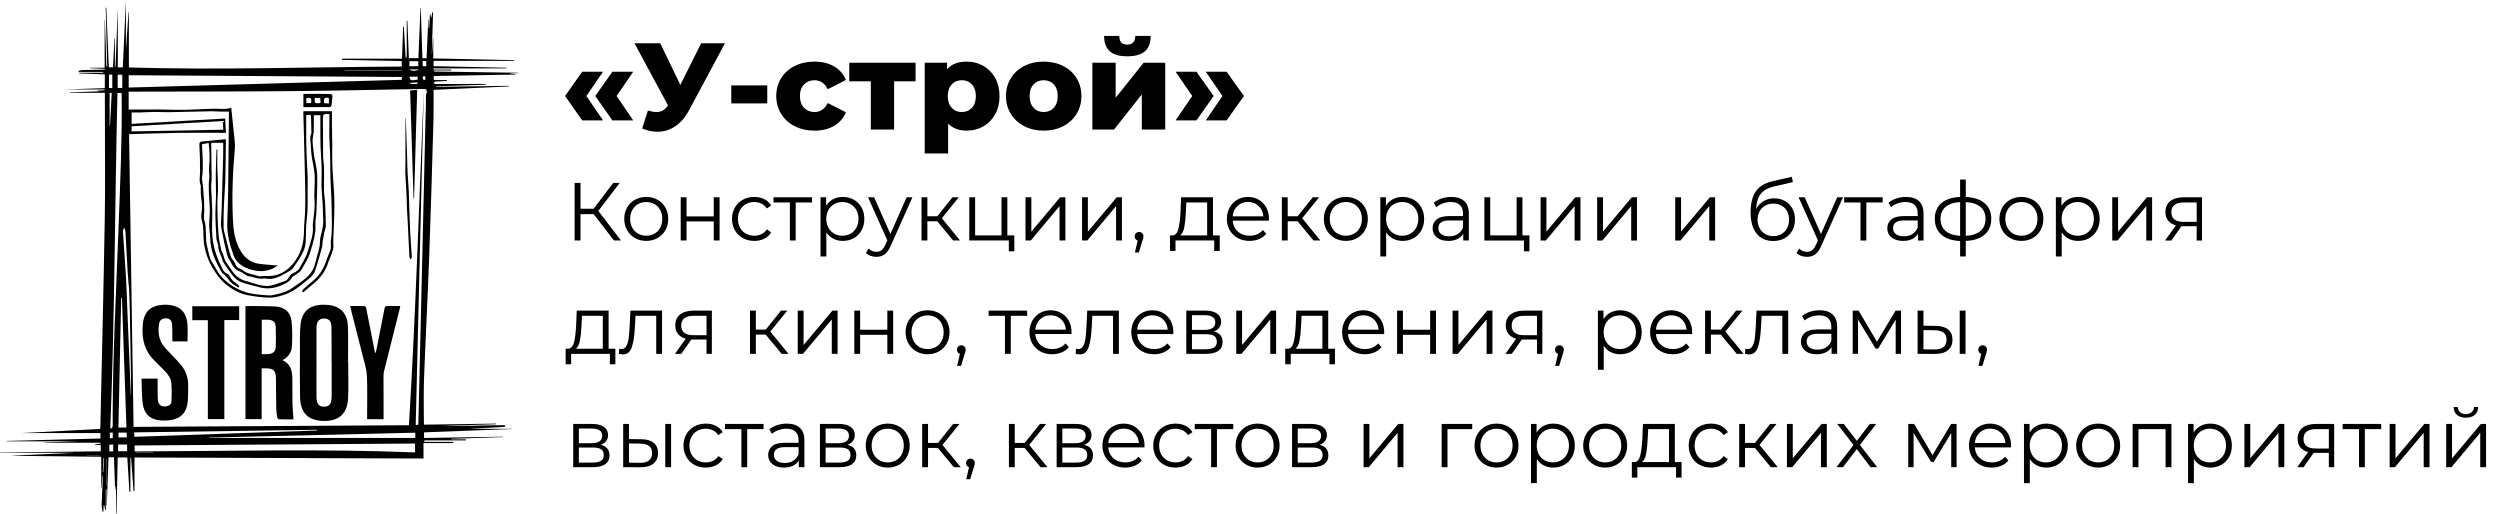 <?xml version="1.0" encoding="UTF-8"?>
<svg xmlns="http://www.w3.org/2000/svg" xmlns:xlink="http://www.w3.org/1999/xlink" xmlns:xodm="http://www.corel.com/coreldraw/odm/2003" xml:space="preserve" width="257.528mm" height="52.917mm" version="1.1" style="shape-rendering:geometricPrecision; text-rendering:geometricPrecision; image-rendering:optimizeQuality; fill-rule:evenodd; clip-rule:evenodd" viewBox="0 0 25752.76 5291.66">
 <defs>
  <style type="text/css">
   
    .fil1 {fill:black;fill-rule:nonzero}
    .fil0 {fill:black;fill-rule:nonzero}
   
  </style>
 </defs>
 <g id="Слой_x0020_1">
  <g id="_1626233024688">
   <path class="fil0" d="M1030.92 4689.22c-0.23,-0.82 -0.46,-1.65 -0.69,-2.47l-136.93 0c0,0.82 0,1.65 0,2.47l137.62 0zm3350.3 -3866.88l0 -36.5c-9.37,0.55 -17.27,1.01 -26.43,1.54 1.86,18.14 -6.2,39.75 26.43,34.96zm-3322.9 4039.12l5.39 0.45c3.06,-48.4 6.12,-96.8 9.18,-145.2 -2,-0.11 -4,-0.23 -6,-0.34 -2.86,48.36 -5.71,96.73 -8.57,145.09zm3156.68 -4146.82c19.3,18.56 78.17,18.86 98.84,0l-98.84 0zm-2814.73 3949.21l0.46 2.29 181.13 0c-0.01,-0.77 -0.02,-1.53 -0.03,-2.29l-181.56 0zm2902.42 -3802.5c-0.42,-4.14 -0.86,-8.29 -1.28,-12.43 -25.56,1.5 -51.12,3.01 -76.67,4.51 0.22,3.11 0.44,6.21 0.66,9.31 25.81,0.5 51.98,7.77 77.29,-1.39zm-3206.05 4145.75c0.85,-0.34 1.7,-0.68 2.54,-1.03l0 -283.88 -2.54 -0.01 0 284.92zm64.82 -494.29l0 -57.45c-10.89,0.55 -19.33,0.97 -29.93,1.5l0 57.29c10.63,-0.47 19.98,-0.89 29.93,-1.34zm3192.46 -3885.29l0 54.61 37.47 0 0 -52.88c-12.53,-0.58 -23.88,-1.09 -37.47,-1.73zm-3227.65 3953.53l0 68.94 39.41 0 0 -72.04c-14.39,1.13 -25.78,2.03 -39.41,3.1zm3094.27 -3791.41c-1.37,38.17 13.78,43.34 81.25,30.5 0.47,-9.55 0.96,-19.69 1.49,-30.5l-82.74 0zm-2999.73 3666.73l0 49.52 86 0c-0.82,-18.74 -1.48,-33.86 -2.17,-49.52l-83.83 0zm-91.43 -3499.43l0 337.52c1.3,-0.03 2.61,-0.06 3.9,-0.09 5.77,-111.36 11.54,-222.72 17.41,-336.09 -8.64,-0.54 -15.97,-1 -21.31,-1.34zm3179.67 -326.55l-92 0 0 51.63 92 0 0 -51.63zm-3186.63 277.01l34.55 0 0 -138.96 -34.55 0 0 138.96zm3015.4 -181.97c-0.04,-1.3 -0.08,-2.61 -0.12,-3.92l-586.37 0c0.02,1.31 0.05,2.62 0.08,3.92l586.41 0zm-2921.34 3853.74l0 68.36 93.01 0 0 -68.36 -31.3 0 -61.71 0zm43.27 -3809l-47.59 0 0 135.53 47.59 0 0 -135.53zm87.9 3299.28c0.78,0.12 1.55,0.25 2.32,0.37 0,-46.12 0.65,-92.26 -0.1,-138.36 -3.9,-239.75 -8.01,-479.49 -12.4,-719.22 -1.02,-55.64 -3.44,-111.25 -5.23,-166.87 -0.63,-19.57 -0.6,-39.2 -2.12,-58.7 -4.94,-63.41 -11.73,-126.7 -15.51,-190.17 -8.16,-137.16 -14.52,-274.42 -22.78,-411.58 -0.85,-14.15 -9.62,-27.82 -14.71,-41.72 -3.56,14.9 -10.99,30.05 -10.1,44.67 9.89,161.54 22.17,322.94 31.53,484.51 6.45,111.32 9.28,222.86 13.83,334.3 11.73,287.59 23.51,575.18 35.27,862.77zm1917.38 365.02c-0.45,-2.38 -0.89,-4.77 -1.34,-7.16 -626.41,8.88 -1252.82,17.76 -1881.17,26.67 0.93,19.76 1.55,32.89 2.15,45.66 629.3,-21.81 1254.83,-43.49 1880.36,-65.17zm-2008.99 -1366.04c-2.54,0.12 -5.07,0.25 -7.61,0.38 -9.54,445.34 -19.06,890.69 -28.58,1335.45l82.69 0c-15.56,-447.08 -31.03,-891.45 -46.5,-1335.83zm99.44 -1714.88c316.08,-5.85 629.08,-11.65 944.46,-17.5 -1.53,-27.35 -3.1,-55.36 -5,-89.41 -314.71,18.29 -626.71,36.42 -939.46,54.59l0 52.32zm799.35 3154l-0.47 3.43 2123.78 0 0 -53.65c-708.84,16.77 -1416.07,33.5 -2123.31,50.22zm-1018.51 -98.67c3.8,2.18 7.59,4.35 11.39,6.53 4.6,-8.03 12.96,-15.96 13.18,-24.11 1.09,-40.27 -0.35,-80.6 -0.21,-120.9 2.28,-639.17 36.07,-1277.34 60.09,-1915.83 17.19,-456.78 37.4,-913.5 32.79,-1370.81 -0.09,-8.57 -1.08,-17.12 -1.64,-25.39l-42.05 0c-27.63,1151.45 -27.39,2301.46 -73.55,3450.51zm3139.41 160.11c-964.94,6.63 -1927.45,13.24 -2888.86,19.85l0 61.3c964.17,-2.63 1925.91,-28.18 2888.86,10.1l0 -91.25zm-136.48 -3776.01c-939.69,-6.03 -1875.92,-12.03 -2813.52,-18.05l0 127c938.84,-26.61 1875.72,-53.17 2813.52,-79.76l0 -29.19zm-1276.59 1941.86c-103.21,73.35 -213.98,74.1 -330.47,22.57 -59.46,-26.3 -103.31,-66.91 -125.25,-126.07 -40.78,-109.98 -70.29,-222.76 -65.8,-342.11 4.5,-119.86 8.07,-239.79 9.66,-359.72 3.35,-253.64 5.16,-507.29 7.49,-760.94 0.08,-7.44 -1.06,-14.9 -1.36,-18.81 -29.88,0 -57.55,0.5 -85.19,-0.14 -30.37,-0.7 -60.73,-4.04 -91.05,-3.48 -148.11,2.71 -296.2,6.86 -444.32,9.36 -49.95,0.84 -99.97,-2.83 -149.95,-2.36 -48.99,0.45 -97.94,3.93 -146.93,5.35 -28.06,0.81 -56.17,0.14 -83.55,0.14l0 117.43c323.08,-18.57 643.28,-36.97 963.54,-55.38 3.02,54.34 5.55,99.91 8.21,147.77 -168.49,0 -334.28,-1.76 -500.01,0.5 -165.39,2.25 -330.73,8.54 -498.21,13.12 15.49,1005.29 30.95,2008.63 46.46,3015.24 947.1,-5.69 1890.39,-11.35 2836.59,-17.03 70.13,-1152.97 104.54,-2302.79 152.96,-3451.92 -27.72,1149.44 -55.44,2298.87 -83.18,3448.58 26.42,8.45 27.05,-7.48 27.49,-26.18 9.57,-410.88 19.55,-821.76 29.2,-1232.64 14.71,-626.15 29.19,-1252.3 43.88,-1878.46 1.11,-47.17 3.78,-94.32 4.61,-141.5 0.8,-45.84 0.17,-91.7 0.17,-137.55 1.31,0.03 2.62,0.07 3.94,0.1 0.91,3.8 1.82,7.61 4.67,19.53 2.3,-64.93 2.31,-64.75 -52.73,-63.8 -446.3,7.74 -892.58,18.46 -1338.92,22.34 -548.63,4.77 -1097.32,3.82 -1645.99,5.34 -10.63,0.03 -21.27,0 -33.3,0l0 184.25c86.17,0 167.58,0.08 248.99,-0.06 18.67,-0.03 37.34,-1.37 56,-1.09 89.05,1.36 178.15,5.5 267.15,4.03 109.02,-1.8 217.95,-10.96 326.94,-11.41 52.52,-0.21 104.94,10.21 155.82,-10.75 1.07,-0.44 3.16,1.6 1.93,0.93 9.25,88.68 19.08,175.36 27.05,262.2 5.11,55.65 14.94,112.25 9.79,167.23 -22.74,243.23 -31.03,486.62 -19.27,730.58 4.94,102.55 18.74,203.5 68.6,296.14 42.86,79.63 103.66,136.9 195.34,150.46 66.58,9.85 134.22,12.54 199,18.21zm-1782.3 -1779.04l-360.93 0c-0.02,-1.57 -0.05,-3.13 -0.07,-4.69 108.34,-3.73 216.68,-7.46 325.02,-11.18 0.04,0.42 0.09,0.85 0.12,1.28 -14.41,-1.2 -28.82,-2.39 -43.23,-3.59 0.02,-1.03 0.03,-2.05 0.05,-3.09 25.79,-1.56 51.58,-3.12 77.36,-4.68 -0.2,-2.78 -0.4,-5.54 -0.6,-8.31l-416.79 0c126.3,-4.08 271.18,-8.76 418.48,-13.52l0 -141.97c-88.73,-3.31 -176.62,-6.6 -264.52,-9.89 0.06,-2.26 0.12,-4.53 0.19,-6.79l247 0 0 -8.06 -251.36 0c-0.49,-3.71 -0.98,-7.43 -1.47,-11.14 13.95,-3.13 27.82,-8.61 41.85,-8.99 66.82,-1.82 133.69,-2.22 200.53,-3.23 9.31,-0.14 18.62,-0.93 27.93,-1.42 0.08,-2.48 0.17,-4.96 0.26,-7.44 -50.58,-2.28 -101.17,-4.55 -151.76,-6.82 0.02,-1.56 0.04,-3.13 0.05,-4.69l149.58 0 0 -493.76c0.78,0 1.57,-0.01 2.36,-0.01 5.39,160.44 10.78,320.88 16.17,481.32 2.66,-0.05 5.33,-0.11 7.98,-0.17 -5.23,-201.82 -10.45,-403.64 -15.68,-605.46 2.19,-0.07 4.38,-0.15 6.57,-0.22 8.56,204.12 17.12,408.25 25.78,614.49l42.67 0c5.13,-100.2 10.23,-199.76 15.34,-299.32l4.43 0.09 0 293.95c2.03,0.04 4.07,0.09 6.1,0.13 7.82,-200.81 15.65,-401.61 23.81,-611.12l0 616.93 51.44 0c10.83,-231.85 21.74,-465.03 32.46,-694.43l0 500.05c0.28,0.06 0.55,0.11 0.83,0.17 8.67,-125.04 17.34,-250.09 26,-375.14 1.15,0.12 2.31,0.23 3.46,0.35l0 569.49c936.61,27.73 1872.86,-4.78 2810.95,-9.42l0 -56.66c-205.58,-4.17 -410.47,-8.33 -615.36,-12.49 0.04,-3.91 0.07,-7.82 0.11,-11.74l617.9 0c3.89,-113.85 7.59,-222.12 11.28,-330.4 2.52,-0.05 5.04,-0.11 7.56,-0.17 6.12,106.1 12.23,212.21 18.34,318.32 3.73,-0.14 7.45,-0.29 11.18,-0.43l0 -378.42c2.27,0 4.56,0 6.84,0 5.12,127.56 10.25,255.12 15.47,385.14l97.92 0c7.11,-171.26 14.27,-343.88 21.44,-516.5 1.27,0.03 2.54,0.07 3.81,0.1 5.32,172.2 10.65,344.4 16.02,518.11l43.28 0c5.74,-133.49 11.46,-266.52 17.18,-399.54 1.39,-0.08 2.8,-0.15 4.2,-0.22l0 86.93c1.91,0.02 3.83,0.04 5.74,0.06 2.53,-47.8 5.06,-95.61 7.59,-143.41 1.03,-0.23 2.06,-0.46 3.08,-0.68 3,12.52 5.99,25.06 8.99,37.58l3.64 -0.4c2.49,-17.85 4.97,-35.69 7.46,-53.54 2.96,0.19 5.92,0.38 8.88,0.57 -4.46,142.19 -8.92,284.37 -13.38,426.56 0.72,0.02 1.44,0.04 2.17,0.07 3.56,-52.71 7.12,-105.41 10.68,-158.12 0.88,0.01 1.76,0.02 2.65,0.03l0 205.41c278.8,5.97 555.55,11.9 832.31,17.83 -0.03,2.58 -0.04,5.17 -0.06,7.76l-829.3 0 0 54.53c250.53,5.25 499.83,10.47 749.14,15.69 0,2.39 0,4.79 0,7.18l-749.2 0c-0.16,4.07 -0.3,8.15 -0.46,12.23l184.03 0 0.01 9.04 -179.68 0c-0.03,3.6 -0.05,7.21 -0.07,10.81 287.52,4.17 575.03,8.34 862.54,12.51 0.02,1.85 0.04,3.71 0.06,5.56l-76.01 0c-0.05,1.33 -0.1,2.65 -0.14,3.98 16.21,1.17 32.43,2.35 48.66,3.52 -0.07,1.95 -0.12,3.91 -0.18,5.85 -278.8,4.94 -557.61,9.88 -835.84,14.81 -5.63,40.76 -5.63,41.17 31.68,41.76 34.36,0.55 68.74,0.11 103.11,0.11 0.14,2.85 0.28,5.69 0.43,8.53 -25.35,1.65 -50.69,3.46 -76.05,4.86 -15.7,0.87 -31.61,0.01 -47.08,2.27 -5.44,0.79 -9.87,8.56 -14.77,13.14 5.41,3.96 10.31,9.55 16.35,11.44 6.25,1.96 13.63,0.27 20.51,0.26 156.35,-0.22 312.69,-0.47 469.04,-0.53 15.17,0 30.34,1.26 45.33,7.8 -174.74,5.32 -349.49,10.65 -524.24,15.98 0,1.85 0,3.71 0.01,5.56 248.87,-3.38 497.73,-6.76 746.6,-10.14 0.08,2.15 0.16,4.31 0.23,6.46 -255.81,11.64 -511.62,23.27 -774.35,35.22 0,99.89 2.48,200.04 -0.43,300.02 -13.85,476.69 -27.16,953.4 -44.58,1429.95 -15.17,414.64 -37.22,829.02 -52.79,1243.64 -5.67,151.21 -1.44,302.81 -1.6,454.23 -0.01,5.75 1.32,11.52 2.5,21.01 247.77,-3.7 495,-7.4 742.23,-11.1 0.05,2.25 0.1,4.5 0.15,6.75 -186.08,5.53 -372.18,11.07 -558.27,16.6 216.25,4.85 432.47,-7.79 648.68,-6.87 0.2,5.48 0.41,10.94 0.61,16.42 -121.8,9.76 -244.16,12.26 -371.27,20.65l446.57 0c0.04,0.75 0.08,1.49 0.12,2.23 -302.37,11.48 -604.72,22.95 -909.55,34.53l0 57.9c271.36,-4.42 542.29,-8.83 813.21,-13.23 0.05,1.32 0.09,2.65 0.14,3.97 -177.4,6.03 -354.81,12.06 -532.21,18.09 0.01,1.68 0.02,3.36 0.03,5.04l149.77 0c0.01,3.77 0.03,7.54 0.04,11.31l-428.15 0 -0.12 14.58 299.01 0c0,4.12 -0.01,8.24 -0.01,12.37l-307.37 0 0 159.48c-994.59,-3.56 -1984.01,-7.1 -2977.03,-10.65l0 345.12c-3.25,0.17 -6.49,0.34 -9.73,0.51 -8.58,-114.37 -17.17,-228.76 -25.74,-343.14 -2.26,0.04 -4.51,0.07 -6.77,0.11l0 351.13c-3.37,0.13 -6.74,0.27 -10.11,0.4 -7.26,-117.2 -14.51,-234.39 -21.94,-354.47l-98.77 0c-4.07,192.88 -8.13,386.14 -12.2,579.41 -1.64,-0.01 -3.28,-0.02 -4.92,-0.02l0 -280.32c-1.31,-0.05 -2.63,-0.09 -3.95,-0.13 -1.38,12.22 -2.76,24.44 -4.14,36.66 -0.64,-0.07 -1.28,-0.15 -1.91,-0.22l-11.35 -337.15 -56.04 0c-5.95,166.87 -11.93,334.34 -17.91,501.8 -1.14,0.02 -2.28,0.04 -3.42,0.06l0 -170.91c-2.17,-0.03 -4.34,-0.06 -6.51,-0.09l0 212.43 -6.81 0.51c-3.26,-17.55 -6.53,-35.09 -9.8,-52.63l-5.27 0c-1.15,22.84 -2.29,45.69 -3.43,68.54 -2.96,0.37 -5.92,0.74 -8.88,1.11 -3.12,-23.5 -9.52,-47.1 -8.81,-70.48 2.87,-94.27 7.96,-188.47 12.11,-282.7 0.41,-9.28 0.06,-18.6 -3.4,-27.96 -3.27,45.71 -6.54,91.41 -9.8,137.12 -1.1,-0.04 -2.19,-0.08 -3.28,-0.12l0 -321.87c-305.83,-3.4 -610.09,-6.78 -914.35,-10.16 -0.01,-0.75 -0.02,-1.49 -0.03,-2.23 209.66,-9.33 419.32,-18.65 628.99,-27.98 -0.01,-0.28 -0.02,-0.55 -0.03,-0.83l-757.43 0 -0.05 -3.09c345.58,-3.98 691.17,-7.97 1038.15,-11.98l0 -64.73c-21.86,-1.19 -41.21,-2.25 -60.56,-3.31l-0.44 -4.7c20.25,-2.21 40.5,-4.42 60.75,-6.63 -0.31,-3.1 -0.61,-6.2 -0.92,-9.31l-577.09 0c0,-1.11 -0.01,-2.23 -0.01,-3.34 125.72,-3.91 251.44,-7.82 353.1,-10.98l-742.71 0c-0.03,-1.33 -0.07,-2.67 -0.11,-4.01 321.08,-8.26 642.15,-16.53 964.58,-24.82l0 -56.36 -806.97 0c252.34,-13.28 526.8,-27.72 804.85,-42.34 0.62,-10.91 1.51,-21.23 1.73,-31.56 15.38,-709.77 33.06,-1419.51 45.03,-2129.34 5.9,-349.97 1.28,-700.11 1.36,-1050.18 0.02,-71.78 -0.25,-143.56 -0.38,-215.34 -0.01,-10.65 0,-21.3 0,-36.28z"></path>
   <path class="fil0" d="M2696.56 3293.72l0 354.4c23.52,0 45.04,1.41 66.3,-0.28 49.07,-3.88 75.59,-26.79 77.65,-75.61 2.94,-69.61 2.66,-139.56 -0.66,-209.16 -2.16,-45.21 -27.88,-66.43 -73.07,-69.12 -22.41,-1.34 -44.97,-0.23 -70.22,-0.23zm212.63 415.77c85.99,38.23 101.21,112 102.36,192.01 1.21,84.55 -0.64,169.15 1.2,253.68 1.17,53.6 6.65,107.11 10.48,164.8 -46.87,0 -99.33,0.65 -151.73,-0.94 -5.68,-0.18 -14.56,-12.81 -15.8,-20.63 -4.88,-30.96 -9.64,-62.25 -10.23,-93.51 -1.89,-100.27 -1.46,-200.57 -2.78,-300.86 -1.18,-89.26 -23.34,-110.26 -113.48,-110.18 -10.51,0.01 -21.02,0 -33.87,0l0 523.37 -166.71 0 0 -1164.53c29.65,0 56.94,-0.31 84.23,0.05 73.72,0.97 147.57,-0.12 221.13,3.95 97.08,5.37 158.5,56.52 169.36,152.63 9.42,83.39 7.82,168.59 4.19,252.7 -2.76,64.12 -33.94,116.28 -98.35,147.46z"></path>
   <path class="fil0" d="M3416.82 3733.23c-0.41,0 -0.82,0 -1.23,0 0,-45.19 0.16,-90.39 -0.03,-135.58 -0.36,-79.57 0.17,-159.17 -1.81,-238.7 -1.24,-50.08 -26.78,-76.18 -70.37,-77.76 -46.82,-1.7 -73.96,21.61 -81.22,70.92 -1.99,13.53 -2.03,27.43 -2.04,41.16 -0.18,229.89 -0.3,459.79 -0.11,689.68 0.01,15.6 0.94,31.55 4.25,46.73 9.5,43.54 33.24,61 77.73,59.3 43.1,-1.65 66.03,-22.31 71.53,-66.84 2.63,-21.39 3.11,-43.13 3.17,-64.71 0.29,-108.06 0.13,-216.13 0.13,-324.2zm170.01 -5.42c0,124.76 4.41,249.71 -1.05,374.23 -8,182.69 -121.63,245.9 -282.41,232.35 -140.25,-11.81 -209.59,-92.03 -212.71,-247.17 -3.21,-159.11 -1.59,-318.34 -1.01,-477.51 0.32,-87.38 -2.55,-175.26 5.63,-262 13.03,-138.16 91.6,-206.36 230.38,-208.65 32.13,-0.52 65.22,1.53 96.39,8.75 99.21,23 157.3,95.17 161.78,211.66 4.7,122.61 1.05,245.54 1.05,368.33 0.64,0 1.3,0 1.95,0.01z"></path>
   <path class="fil0" d="M3153.92 1186.86c0,8.98 -0.03,18.56 0,28.14 0.27,83.46 -0.13,166.92 1.03,250.37 0.89,63.73 3.41,127.46 5.85,191.16 2.88,75.4 10.75,150.89 8.74,226.13 -3.29,123.45 6.1,247.03 -8.93,370.53 -9.34,76.78 -9.1,154.83 -11.08,232.37 -1.27,49.84 -18.21,94.28 -41.29,136.77 -17.79,32.75 -36.95,65.03 -58.54,95.36 -18.66,26.23 -36.93,58.33 -63.53,72.28 -80.02,41.97 -156.21,102.85 -257.13,77.71 -3.69,-0.92 -8,-0.63 -11.75,0.27 -55.52,13.3 -104.86,-16.91 -157.67,-22.99 -14.49,-1.67 -28.02,-13.34 -41.57,-21.15 -13.59,-7.83 -25.65,-20.45 -40.14,-24.23 -68.02,-17.74 -87.99,-81.36 -118.81,-130.26 -23.9,-37.93 -28.24,-88.36 -40.32,-133.49 -6.82,-25.52 -12.92,-51.37 -17.24,-77.42 -9.56,-57.68 -29.42,-113.21 -24.97,-173.82 6.62,-90.07 7.68,-180.58 10.52,-270.92 4.26,-135.53 8.37,-271.07 11.81,-406.63 1.19,-46.6 0.19,-93.25 0.19,-135.79l-123.09 0c0,7.59 -0.05,11.37 0.01,15.14 1.58,119.46 3.61,238.92 4.43,358.39 0.19,27.38 -6.35,54.87 -5.39,82.16 2.69,76.42 9.14,152.72 11.39,229.16 2.75,93.46 -7.09,186.12 1.57,280.83 10.63,116.15 46.75,219.67 97.27,321.06 13.52,27.13 28.85,53.78 61.33,64.14 6.56,2.09 13.28,9.75 16.11,16.45 17.72,42.06 49.61,69.51 88.08,91.77 7.53,4.35 10.15,17.2 15.03,26.13 -2.81,1.96 -5.61,3.91 -8.42,5.87 -23.03,-14.67 -47.97,-27.08 -68.69,-44.5 -36.79,-30.94 -54.61,-80.39 -99.24,-104.29 -67.22,-112.25 -122.74,-228.45 -123.84,-363.3 -0.11,-12.71 -2.62,-25.38 -3.68,-38.1 -2.7,-32.76 -7.65,-65.55 -7.28,-98.28 0.63,-56.98 8.84,-114.12 6.26,-170.84 -4.87,-106.65 -18.52,-212.96 -4.2,-319.89 1.65,-12.34 -2.31,-25.34 -2.57,-38.06 -0.52,-25.35 -2.65,-50.96 0.08,-76.01 8.53,-78.38 4.75,-156.13 -5.18,-236.67 -24.37,5.11 -46.09,9.66 -69.12,14.48 0.73,10.06 1.46,17.76 1.83,25.46 5.2,104.8 14.73,209.54 -0.12,314.43 -2.12,15 2.1,30.95 3.68,46.43 2.27,22.3 5.2,44.52 7.13,66.84 3.45,39.81 7.08,79.64 9.29,119.53 1.93,34.93 2.5,69.95 2.78,104.93 0.29,37.2 -10.11,77.75 1.42,110.83 18.97,54.44 12.41,108.53 16.24,162.81 1.67,23.51 0.6,47.6 5.44,70.43 11.18,52.71 22.19,105.83 39.26,156.77 10.06,30 33.31,55.32 47.64,84.22 55.61,112.17 144.9,186.44 257.22,237.72 97.29,44.42 200.92,49.65 304.69,55.97 12.52,0.76 25.49,-1.85 37.95,-4.37 69.4,-14.02 138.51,-30.9 196.92,-72.7 95.28,-68.18 205,-123.09 235.2,-253.19 18.12,-78.02 50.37,-152.46 50.32,-235.01 -0.02,-32.34 13.44,-64.6 19.91,-97.06 5.1,-25.55 10.87,-51.21 12.71,-77.08 1.87,-26.24 -0.57,-52.79 -1.38,-79.2 -1.22,-40.18 -1.82,-80.4 -4.19,-120.52 -3.47,-58.75 -10.46,-117.37 -11.93,-176.14 -1.68,-67.53 2.91,-135.2 1.28,-202.73 -1.68,-69.49 -9.25,-138.82 -11.21,-208.31 -2.3,-81.31 -1.36,-162.72 -1.74,-244.08 -0.13,-28.96 -0.01,-57.93 -0.01,-86.09l-67.41 0c0,56.85 0.73,110.61 -0.41,164.33 -0.39,18.25 -6.19,36.31 -8.32,54.6 -2.21,19.06 -5.11,38.42 -3.93,57.42 2.23,35.87 7.04,71.59 11.04,107.34 1.62,14.47 3.57,28.91 5.94,43.27 10.58,63.8 29.2,127.41 30.43,191.36 2.43,127.59 -3.95,255.39 -8.18,383.05 -1.36,41.17 -12.76,82.53 -10.23,123.22 6.44,103.49 -26.91,197.4 -56.06,293.91 -19.52,64.66 -57.11,117.67 -88.78,174.44 -12.25,21.97 -39.83,35.63 -61.04,52.28 -10.58,8.31 -27.65,12.21 -33.03,22.62 -22.55,43.58 -61,61.9 -103.46,81.19 -73.85,33.54 -148.21,43.89 -226.37,25.41 -51.46,-12.17 -102.05,-28.02 -153.39,-40.74 -52.53,-13.02 -96.52,-39.84 -129.66,-81.79 -32.82,-41.57 -63.77,-84.84 -92.51,-129.33 -12.37,-19.15 -16.62,-43.41 -25.45,-65 -15.8,-38.61 -34.23,-76.42 -31.42,-119.93 0.16,-2.57 -2.85,-5.19 -3.56,-7.99 -5.47,-21.59 -14.34,-43.05 -15.48,-64.89 -5.98,-115.63 -15.49,-230.85 -7.15,-347.32 7.27,-101.44 -0.15,-203.87 0.92,-305.84 0.9,-86.09 4.66,-172.15 7.16,-258.23 2.92,-0.01 5.84,-0.02 8.76,-0.03 0,38.05 0.85,76.13 -0.16,114.16 -3.17,118.69 14.46,236.9 4.52,356 -6.09,72.88 -3.12,146.67 -1.38,219.98 1.66,69.71 4.49,139.58 11.59,208.88 4.92,48 17.79,95.19 27.63,142.63 1.14,5.49 6.21,10.05 8.31,15.48 5.59,14.48 10.55,29.2 15.75,43.82 5.89,16.52 9.08,34.74 18.19,49.25 23.46,37.41 48.94,73.6 74.69,109.52 38.94,54.31 91.48,87.7 157.34,100.71 16.14,3.18 31.23,11.43 47.26,15.55 62.48,16.09 124.8,40.27 190.41,25.2 44.38,-10.19 86.61,-29.41 130.54,-41.98 23.69,-6.78 40.45,-18.95 50.82,-40.68 12.58,-26.31 33.87,-40.7 60.35,-52.64 19.37,-8.74 39.94,-24.62 49.81,-42.82 31.06,-57.23 67.3,-111.24 86.14,-175.81 25.47,-87.32 62.56,-171.35 51.13,-265.49 -0.69,-5.71 1.12,-11.71 1.6,-17.59 6.42,-78.34 22.71,-157.44 16.86,-234.87 -8.5,-112.62 14.11,-224.78 -7.46,-337.84 -13.59,-71.24 -29.4,-143.04 -29.7,-217.84 -0.18,-45.97 -18.2,-91.62 3.22,-137.66 3.04,-6.54 1.19,-15.52 1.03,-23.35 -0.9,-43.11 -2.4,-86.2 -2.89,-129.31 -0.51,-44.71 -1.87,-46.09 -50.37,-36.57zm-27.35 -41.35l292.78 0c0,51.42 -0.42,100.32 0.11,149.21 0.67,61.7 2.65,123.4 3.12,185.11 0.47,61.81 -1.46,123.66 -0.06,185.44 1.31,57.75 5.21,115.45 8.68,173.13 3.78,62.68 10.09,125.25 12.15,187.97 2.06,62.78 1.5,125.72 -0.2,188.54 -2.43,90.17 -7.24,180.27 -10.38,270.43 -0.88,25.31 5.13,51.71 -0.19,75.81 -7.48,33.88 -22.42,66.14 -34.47,98.98 -4.38,11.94 -10.76,23.23 -14.3,35.38 -25.84,88.65 -76.12,160.84 -146.4,219.81 -38.12,31.97 -76.16,64.02 -114.24,96.04 -3.65,-2.22 -7.29,-4.45 -10.93,-6.67 4.16,-8.98 6.15,-20.32 12.88,-26.51 27.46,-25.26 55.8,-49.64 84.84,-73.08 72.3,-58.37 123.24,-130.62 150.92,-219.95 11.82,-38.13 31.07,-73.93 43.57,-111.9 5.61,-17.04 3.36,-36.79 3.9,-55.34 0.36,-12.72 -2.61,-25.79 -0.7,-38.18 18.11,-117.33 9.04,-235.36 8.21,-353.01 -0.68,-98.9 -9.08,-197.72 -12.2,-296.64 -2.34,-74.25 -0.75,-148.61 -2.7,-222.87 -1.69,-64.79 -6.53,-129.49 -8.68,-194.27 -1.21,-36.25 0.31,-72.58 0.41,-108.88 0.12,-42.95 0.03,-85.89 0.03,-129.73 -3.26,-0.25 -7.06,-0.93 -10.82,-0.78 -55.94,2.28 -55.92,2.3 -55.57,57.63 0.81,131.42 1.6,262.83 2.41,394.25 0.01,1.97 -0.11,3.97 0.18,5.9 16.45,110.23 6.6,221.09 8.43,331.68 0.62,37.18 8.67,74.19 10.51,111.42 4.1,83.28 7.88,166.64 8.56,249.99 0.2,23.53 -11.65,46.97 -16.46,70.76 -6.34,31.32 -11.64,62.86 -16.49,94.44 -3.12,20.24 -1.91,41.49 -7.31,60.99 -21.98,79.36 -43.57,158.96 -70.11,236.84 -9.06,26.57 -27.94,53.63 -49.74,71.33 -76.76,62.33 -149.34,132.72 -243.83,167.9 -52.78,19.66 -109.63,38.23 -164.9,39 -77.6,1.09 -156.17,-10.8 -232.98,-24.56 -83.78,-15.01 -155.55,-55.34 -223.67,-109.33 -63.31,-50.19 -104.65,-111.55 -144.7,-178.7 -44.14,-74 -69.81,-152.71 -84.03,-236.24 -3.77,-22.15 -3.45,-44.98 -5.3,-67.48 -4.63,-56.14 2.1,-112.52 -16.13,-168.58 -10.44,-32.12 -8.07,-70.53 -3.24,-104.96 5.84,-41.66 4.54,-81.16 -3.07,-122.4 -6.85,-37.09 -5.17,-75.79 -6.94,-113.78 -0.46,-9.79 3.35,-20.88 -0.04,-29.23 -19.19,-47.14 -6.71,-94.81 -6.35,-142.63 0.7,-92.13 -2.72,-184.37 -7.26,-276.41 -1.17,-23.78 5.28,-32.13 27.26,-33.98 42.97,-3.62 85.86,-8.22 128.78,-12.43 37.92,-3.72 75.85,-7.45 115.62,-11.36 0.39,6.51 1.31,14.07 1.23,21.61 -1.6,128.66 -1.85,257.36 -5.5,385.97 -2.57,90.34 -11.03,180.49 -14.58,270.82 -3.05,77.56 -5.19,155.31 -3.05,232.85 0.93,33.58 12.85,67.03 21.16,100.19 16.13,64.39 31.99,128.89 50.71,192.53 5.41,18.4 20.15,34.04 30.64,50.93 5.56,8.97 13.37,17.24 16.34,26.99 8.18,26.76 24.84,43.9 51.13,52.52 6.5,2.13 14.12,3.82 18.73,8.28 48.26,46.67 114.54,47.07 172.86,67.72 7.87,2.79 17.35,1.62 26.06,1.32 15.69,-0.57 31.45,-3.47 47.03,-2.6 133.81,7.44 229.57,-52.8 305.29,-160.02 67.02,-94.9 87.77,-198.95 88.08,-311.58 0.18,-64.5 9.14,-128.93 11.22,-193.48 2.33,-72.6 2.42,-145.31 1.57,-217.95 -1.08,-92.18 -3.96,-184.35 -6.29,-276.52 -4.47,-176.56 -9.1,-353.11 -13.59,-529.67 -0.04,-1.84 0.89,-3.7 2,-8.01z"></path>
   <path class="fil0" d="M1931.65 3516.63l-156.24 0c0,-12.12 0.15,-23.49 -0.03,-34.85 -0.74,-47.16 0.74,-94.5 -3.07,-141.41 -3.31,-40.72 -26.26,-60.07 -62.5,-61.03 -38.81,-1.01 -64.82,17.2 -71.07,56.12 -13.02,81.03 -5.49,159.5 45.41,227.55 21.04,28.13 47.47,52.22 71.42,78.18 38.57,41.82 79.64,81.66 115.03,126.02 45.4,56.93 66.86,124.62 67.46,197.31 0.52,61.75 1.46,124.07 -5.86,185.18 -12.13,101.15 -68.66,159.86 -169.15,176.74 -42.91,7.2 -88.75,7.94 -131.74,1.51 -94.9,-14.18 -148.78,-70.51 -161.81,-175.81 -10.17,-82.32 -8.03,-166.16 -11.47,-251.94l165.75 0c0,19.28 -0.12,38.46 0.02,57.65 0.37,52.09 -0.91,104.27 1.76,156.24 2.91,56.35 36.33,80.31 91.41,70.87 29.32,-5.02 48.43,-22.52 49.43,-50.39 2.26,-62.59 3.59,-125.61 -1.33,-187.93 -3.53,-44.8 -28.6,-83.39 -59.69,-116.07 -35.22,-37.01 -70.8,-73.77 -107.94,-108.83 -101.27,-95.56 -136.54,-214.75 -128.23,-350.11 1.2,-19.61 2.12,-39.37 5.28,-58.71 15.75,-96.56 68.88,-152.67 166.57,-168.86 38.16,-6.32 78.93,-7 117.11,-1.13 105.27,16.18 164.4,83.51 172.73,196.26 4.26,57.58 0.75,115.73 0.75,177.44z"></path>
   <path class="fil0" d="M3951.28 4317.89l-169.54 0c0,-12.04 0,-22.59 -0.01,-33.14 -0.13,-138.59 3.76,-277.35 -2.21,-415.69 -2.7,-62.72 -23.29,-125.01 -38.71,-186.76 -41.39,-165.73 -84.39,-331.06 -126.69,-496.56 -2.36,-9.27 -4.2,-18.68 -7.5,-33.53 51.89,0 100.55,-0.67 149.15,0.89 5.74,0.19 14.58,11.94 16.11,19.51 28.66,142.45 56.44,285.08 84.35,427.68 2.58,13.2 4.73,26.49 12.29,40.28 3.92,-16.77 8.32,-33.43 11.67,-50.32 27.14,-136.75 54.67,-273.45 80.5,-410.46 4.21,-22.3 12.93,-28.96 34.64,-28.16 41.11,1.51 82.3,0.44 127.85,0.44 -2.26,11.73 -3.55,20.81 -5.78,29.65 -54.09,215.14 -108.38,430.23 -162.23,645.43 -3.28,13.13 -4.55,27.09 -4.55,40.67 -0.05,139.57 0.37,279.15 0.66,418.73 0.02,9.62 0,19.24 0,31.34z"></path>
   <polygon class="fil0" points="2140.92,3298.36 1980.98,3298.36 1980.98,3154.65 2463.73,3154.65 2463.73,3297.01 2310.89,3297.01 2310.89,4317.09 2140.92,4317.09 "></polygon>
   <path class="fil0" d="M4259.93 2045.09c-11.7,-369.81 -23.4,-739.62 -35.21,-1112.88 25.03,-2.22 47.06,-4.17 72.7,-6.44 -10.68,374.66 -21.28,747.05 -31.89,1119.43 -1.86,-0.03 -3.73,-0.07 -5.6,-0.11z"></path>
   <path class="fil0" d="M4180.17 1218.66c3.96,109.52 8.18,219.04 11.81,328.57 2.5,75.66 3.18,151.39 6.56,227 2.92,65.42 10.01,130.65 12.56,196.07 4.97,127.46 6.68,255.05 12.35,382.48 4.31,97.15 12.96,194.1 18.7,291.19 0.56,9.49 -5.83,19.38 -8.99,29.08 -5.5,-9.02 -15.33,-17.79 -15.83,-27.08 -6.51,-119.61 -11.5,-239.3 -17.3,-358.96 -2,-41.23 -5.89,-82.38 -7.64,-123.62 -2.13,-50 -2.06,-100.1 -4.48,-150.09 -3.6,-74.16 -9.64,-148.21 -12.52,-222.38 -1.71,-44.15 1.02,-88.45 1.08,-132.68 0.19,-146.5 0.08,-293 0.08,-439.5 1.2,-0.03 2.41,-0.05 3.62,-0.08z"></path>
   <path class="fil0" d="M3155.88 1061.38l48.88 0c5.76,-52.75 2.7,-55.88 -48.88,-50.97l0 50.97zm232 -52.46c-47.71,-7.23 -56.41,2.84 -46.65,53.82 14.72,1.12 29.74,2.27 46.65,3.56l0 -57.38zm-145.56 -0.18c-4.45,54.97 2.75,61.08 59.44,51.26 -0.85,-16.59 -1.71,-33.48 -2.61,-51.26l-56.83 0zm-117.05 94.97l0 -136.77c50.63,0 100.3,-0.2 149.98,0.06 40.2,0.21 80.4,1.47 120.6,1.29 22.4,-0.11 32.13,7.4 28.23,31.6 -4.52,28 -5.03,56.65 -9.43,84.68 -1.11,7.04 -10.38,18.25 -16.02,18.33 -90.01,1.15 -180.05,0.81 -273.36,0.81z"></path>
  </g>
  <path class="fil1" d="M5820.82 988.9l176.53 -250.19 214.63 0 -171.45 250.19 171.45 251.46 -214.63 0 -176.53 -251.46zm311.15 0l176.53 -250.19 214.63 0 -171.45 250.19 171.45 251.46 -214.63 0 -176.53 -251.46zm1336.04 -543.56l-368.3 687.07c-38.95,73.66 -86.57,129.54 -142.87,167.64 -56.31,38.1 -117.9,57.15 -184.79,57.15 -49.11,0 -101.6,-11.01 -157.48,-33.02l59.69 -185.42c34.71,10.16 64.35,15.24 88.9,15.24 24.55,0 46.36,-5.5 65.41,-16.51 19.05,-11.01 36.61,-28.36 52.7,-52.07l-345.44 -640.08 265.43 0 207.01 429.26 214.63 -429.26 245.11 0zm923.29 900.43c-76.2,0 -144.36,-15.24 -204.47,-45.72 -60.11,-30.48 -106.89,-72.81 -140.33,-127 -33.45,-54.19 -50.17,-115.57 -50.17,-184.15 0,-68.58 16.72,-129.75 50.17,-183.52 33.44,-53.76 80.22,-95.67 140.33,-125.73 60.11,-30.05 128.27,-45.08 204.47,-45.08 77.89,0 145.2,16.72 201.93,50.16 56.73,33.45 96.94,79.8 120.65,139.07l-186.69 95.25c-31.33,-61.81 -77.05,-92.71 -137.16,-92.71 -43.18,0 -78.95,14.39 -107.31,43.18 -28.37,28.79 -42.55,68.58 -42.55,119.38 0,51.65 14.18,92.07 42.55,121.28 28.36,29.21 64.13,43.82 107.31,43.82 60.11,0 105.83,-30.9 137.16,-92.71l186.69 95.25c-23.71,59.27 -63.92,105.62 -120.65,139.06 -56.73,33.45 -124.04,50.17 -201.93,50.17zm1040.13 -508l-220.98 0 0 496.57 -240.03 0 0 -496.57 -222.25 0 0 -191.77 683.26 0 0 191.77zm527.05 -203.2c62.65,0 119.59,14.6 170.82,43.81 51.22,29.21 91.86,70.7 121.92,124.46 30.05,53.77 45.08,116.21 45.08,187.33 0,71.12 -15.03,133.56 -45.08,187.32 -30.06,53.77 -70.7,95.25 -121.92,124.46 -51.23,29.21 -108.17,43.82 -170.82,43.82 -80.43,0 -144.36,-24.13 -191.77,-72.39l0 307.34 -241.3 0 0 -934.72 229.87 0 0 68.58c44.87,-53.34 112.61,-80.01 203.2,-80.01zm-50.8 519.43c42.33,0 77.05,-14.61 104.14,-43.82 27.09,-29.21 40.64,-69.21 40.64,-120.01 0,-50.8 -13.55,-90.81 -40.64,-120.02 -27.09,-29.21 -61.81,-43.81 -104.14,-43.81 -42.33,0 -77.05,14.6 -104.14,43.81 -27.09,29.21 -40.64,69.22 -40.64,120.02 0,50.8 13.55,90.8 40.64,120.01 27.09,29.21 61.81,43.82 104.14,43.82zm843.28 191.77c-73.66,0 -140.12,-15.24 -199.39,-45.72 -59.27,-30.48 -105.62,-72.81 -139.06,-127 -33.45,-54.19 -50.17,-115.57 -50.17,-184.15 0,-67.73 16.72,-128.69 50.17,-182.88 33.44,-54.19 79.58,-96.31 138.43,-126.37 58.84,-30.05 125.51,-45.08 200.02,-45.08 74.51,0 141.39,15.03 200.66,45.08 59.27,30.06 105.41,71.97 138.43,125.73 33.02,53.77 49.53,114.94 49.53,183.52 0,68.58 -16.51,129.96 -49.53,184.15 -33.02,54.19 -79.16,96.52 -138.43,127 -59.27,30.48 -126.15,45.72 -200.66,45.72zm0 -191.77c42.33,0 77.05,-14.61 104.14,-43.82 27.09,-29.21 40.64,-69.63 40.64,-121.28 0,-50.8 -13.55,-90.59 -40.64,-119.38 -27.09,-28.79 -61.81,-43.18 -104.14,-43.18 -42.33,0 -77.05,14.39 -104.14,43.18 -27.09,28.79 -40.64,68.58 -40.64,119.38 0,51.65 13.55,92.07 40.64,121.28 27.09,29.21 61.81,43.82 104.14,43.82zm501.65 -508l240.03 0 0 360.68 288.29 -360.68 222.25 0 0 688.34 -241.3 0 0 -361.95 -285.75 361.95 -223.52 0 0 -688.34zm359.41 -66.04c-81.28,0 -141.18,-17.15 -179.7,-51.44 -38.53,-34.29 -58.21,-86.99 -59.06,-158.11l156.21 0c0.85,29.63 7.62,51.86 20.32,66.67 12.7,14.82 33.02,22.23 60.96,22.23 27.94,0 48.9,-7.62 62.87,-22.86 13.97,-15.24 20.95,-37.25 20.95,-66.04l158.75 0c0,71.12 -19.68,123.82 -59.05,158.11 -39.37,34.29 -100.12,51.44 -182.25,51.44zm497.84 660.4l171.45 -251.46 -171.45 -250.19 214.63 0 177.8 250.19 -177.8 251.46 -214.63 0zm311.15 0l171.45 -251.46 -171.45 -250.19 214.63 0 177.8 250.19 -177.8 251.46 -214.63 0zm-4888.23 -360.68l370.84 0 0 185.42 -370.84 0 0 -185.42z"></path>
  <g id="_1626233022192">
   <path class="fil1" d="M6115.46 2205.56l-135.46 0 0 271.78 -60.96 0 0 -592.67 60.96 0 0 265.86 135.46 0 200.67 -265.86 67.73 0 -220.14 287.87 232.84 304.8 -71.97 0 -209.13 -271.78zm541.87 276.01c-42.9,0 -81.56,-9.73 -115.99,-29.21 -34.43,-19.47 -61.53,-46.42 -81.28,-80.85 -19.76,-34.43 -29.64,-73.38 -29.64,-116.84 0,-43.47 9.88,-82.41 29.64,-116.84 19.75,-34.44 46.85,-61.25 81.28,-80.44 34.43,-19.19 73.09,-28.79 115.99,-28.79 42.9,0 81.56,9.6 115.99,28.79 34.44,19.19 61.39,46 80.86,80.44 19.48,34.43 29.21,73.37 29.21,116.84 0,43.46 -9.73,82.41 -29.21,116.84 -19.47,34.43 -46.42,61.38 -80.86,80.85 -34.43,19.48 -73.09,29.21 -115.99,29.21zm0 -53.34c31.61,0 59.97,-7.19 85.09,-21.59 25.12,-14.39 44.73,-34.85 58.84,-61.38 14.12,-26.53 21.17,-56.73 21.17,-90.59 0,-33.87 -7.05,-64.07 -21.17,-90.6 -14.11,-26.53 -33.72,-46.99 -58.84,-61.38 -25.12,-14.39 -53.48,-21.59 -85.09,-21.59 -31.61,0 -59.97,7.2 -85.09,21.59 -25.12,14.39 -44.87,34.85 -59.27,61.38 -14.39,26.53 -21.59,56.73 -21.59,90.6 0,33.86 7.2,64.06 21.59,90.59 14.4,26.53 34.15,46.99 59.27,61.38 25.12,14.4 53.48,21.59 85.09,21.59zm354.75 -396.24l60.12 0 0 197.28 280.25 0 0 -197.28 60.11 0 0 445.35 -60.11 0 0 -196.43 -280.25 0 0 196.43 -60.12 0 0 -445.35zm757.77 449.58c-44.03,0 -83.4,-9.59 -118.11,-28.78 -34.71,-19.19 -61.95,-46.15 -81.7,-80.86 -19.76,-34.71 -29.64,-73.8 -29.64,-117.26 0,-43.47 9.88,-82.41 29.64,-116.84 19.75,-34.44 46.99,-61.25 81.7,-80.44 34.71,-19.19 74.08,-28.79 118.11,-28.79 38.38,0 72.67,7.48 102.87,22.44 30.2,14.96 54.05,36.83 71.55,65.62l-44.88 30.48c-14.67,-22.01 -33.3,-38.52 -55.88,-49.53 -22.58,-11.01 -47.13,-16.51 -73.66,-16.51 -32.17,0 -61.1,7.2 -86.78,21.59 -25.68,14.39 -45.72,34.85 -60.12,61.38 -14.39,26.53 -21.59,56.73 -21.59,90.6 0,34.43 7.2,64.77 21.59,91.01 14.4,26.25 34.44,46.57 60.12,60.96 25.68,14.4 54.61,21.59 86.78,21.59 26.53,0 51.08,-5.36 73.66,-16.08 22.58,-10.73 41.21,-27.1 55.88,-49.11l44.88 30.48c-17.5,28.79 -41.49,50.66 -71.97,65.62 -30.48,14.95 -64.63,22.43 -102.45,22.43zm595.21 -396.24l-168.49 0 0 392.01 -60.11 0 0 -392.01 -168.49 0 0 -53.34 397.09 0 0 53.34zm316.65 -56.73c41.77,0 79.59,9.46 113.46,28.37 33.86,18.91 60.39,45.58 79.58,80.01 19.19,34.43 28.79,73.66 28.79,117.69 0,44.59 -9.6,84.1 -28.79,118.53 -19.19,34.43 -45.58,61.1 -79.16,80.01 -33.59,18.91 -71.55,28.36 -113.88,28.36 -36.12,0 -68.72,-7.48 -97.79,-22.43 -29.07,-14.96 -52.92,-36.83 -71.54,-65.62l0 248.07 -60.12 0 0 -609.6 57.58 0 0 88.06c18.06,-29.36 41.91,-51.93 71.54,-67.74 29.63,-15.8 63.08,-23.71 100.33,-23.71zm-4.23 399.63c31.04,0 59.26,-7.19 84.66,-21.59 25.4,-14.39 45.3,-34.85 59.7,-61.38 14.39,-26.53 21.59,-56.73 21.59,-90.59 0,-33.87 -7.2,-63.93 -21.59,-90.17 -14.4,-26.25 -34.3,-46.71 -59.7,-61.39 -25.4,-14.67 -53.62,-22.01 -84.66,-22.01 -31.61,0 -59.97,7.34 -85.09,22.01 -25.12,14.68 -44.88,35.14 -59.27,61.39 -14.39,26.24 -21.59,56.3 -21.59,90.17 0,33.86 7.2,64.06 21.59,90.59 14.39,26.53 34.15,46.99 59.27,61.38 25.12,14.4 53.48,21.59 85.09,21.59zm721.37 -396.24l-222.68 498.69c-18.06,41.77 -38.95,71.4 -62.65,88.9 -23.71,17.5 -52.21,26.25 -85.52,26.25 -21.45,0 -41.48,-3.39 -60.11,-10.16 -18.63,-6.78 -34.71,-16.94 -48.26,-30.48l27.94 -44.88c22.58,22.58 49.67,33.87 81.28,33.87 20.32,0 37.68,-5.64 52.07,-16.93 14.39,-11.29 27.8,-30.48 40.22,-57.58l19.47 -43.18 -198.97 -444.5 62.66 0 167.64 378.46 167.64 -378.46 59.27 0zm255.69 247.23l-101.6 0 0 198.12 -60.12 0 0 -445.35 60.12 0 0 195.58 102.44 0 156.64 -195.58 65.19 0 -175.26 215.9 187.96 229.45 -71.12 0 -164.25 -198.12zm794.18 145.63l0 164.25 -56.73 0 0 -111.76 -407.25 0 0 -445.35 60.12 0 0 392.86 271.78 0 0 -392.86 60.11 0 0 392.86 71.97 0zm115.14 -392.86l60.12 0 0 353.91 297.18 -353.91 53.34 0 0 445.35 -60.11 0 0 -353.91 -296.34 353.91 -54.19 0 0 -445.35zm582.51 0l60.12 0 0 353.91 297.18 -353.91 53.34 0 0 445.35 -60.11 0 0 -353.91 -296.34 353.91 -54.19 0 0 -445.35zm587.59 357.3c12.99,0 23.71,4.37 32.18,13.12 8.46,8.75 12.7,19.61 12.7,32.6 0,6.77 -0.99,14.11 -2.97,22.01 -1.97,7.9 -4.94,16.93 -8.89,27.09l-35.56 116.84 -40.64 0 28.79 -122.76c-9.03,-2.83 -16.37,-8.05 -22.01,-15.67 -5.65,-7.62 -8.47,-16.79 -8.47,-27.51 0,-12.99 4.23,-23.85 12.7,-32.6 8.47,-8.75 19.19,-13.12 32.17,-13.12zm830.59 35.56l0 160.02 -56.73 0 0 -107.53 -398.78 0 0 107.53 -56.73 0 0 -160.02 25.4 0c29.92,-1.7 50.24,-23.71 60.96,-66.04 10.72,-42.34 18.06,-101.6 22.01,-177.8l5.93 -149.02 328.51 0 0 392.86 69.43 0zm-348.83 -240.46c-2.82,63.22 -8.19,115.29 -16.09,156.21 -7.9,40.93 -22.01,69.01 -42.33,84.25l277.7 0 0 -339.52 -214.2 0 -5.08 99.06zm855.13 88.9l-372.53 0c3.38,46.29 21.16,83.68 53.34,112.19 32.17,28.5 72.81,42.75 121.92,42.75 27.66,0 53.06,-4.94 76.2,-14.81 23.14,-9.88 43.18,-24.42 60.11,-43.61l33.87 38.95c-19.76,23.71 -44.45,41.77 -74.09,54.19 -29.63,12.41 -62.23,18.62 -97.79,18.62 -45.72,0 -86.21,-9.73 -121.49,-29.21 -35.28,-19.47 -62.8,-46.42 -82.55,-80.85 -19.76,-34.43 -29.64,-73.38 -29.64,-116.84 0,-43.47 9.46,-82.41 28.37,-116.84 18.91,-34.44 44.87,-61.25 77.89,-80.44 33.02,-19.19 70.13,-28.79 111.34,-28.79 41.2,0 78.17,9.6 110.91,28.79 32.74,19.19 58.42,45.86 77.05,80.01 18.63,34.15 27.94,73.24 27.94,117.27l-0.85 18.62zm-215.05 -193.04c-42.9,0 -78.88,13.69 -107.95,41.07 -29.07,27.37 -45.58,63.07 -49.53,107.1l315.8 0c-3.95,-44.03 -20.46,-79.73 -49.53,-107.1 -29.06,-27.38 -65.33,-41.07 -108.79,-41.07zm510.54 198.97l-101.6 0 0 198.12 -60.12 0 0 -445.35 60.12 0 0 195.58 102.44 0 156.64 -195.58 65.19 0 -175.26 215.9 187.96 229.45 -71.12 0 -164.25 -198.12zm497.84 202.35c-42.9,0 -81.56,-9.73 -115.99,-29.21 -34.43,-19.47 -61.53,-46.42 -81.28,-80.85 -19.76,-34.43 -29.64,-73.38 -29.64,-116.84 0,-43.47 9.88,-82.41 29.64,-116.84 19.75,-34.44 46.85,-61.25 81.28,-80.44 34.43,-19.19 73.09,-28.79 115.99,-28.79 42.9,0 81.56,9.6 115.99,28.79 34.44,19.19 61.39,46 80.86,80.44 19.48,34.43 29.21,73.37 29.21,116.84 0,43.46 -9.73,82.41 -29.21,116.84 -19.47,34.43 -46.42,61.38 -80.86,80.85 -34.43,19.48 -73.09,29.21 -115.99,29.21zm0 -53.34c31.61,0 59.97,-7.19 85.09,-21.59 25.12,-14.39 44.73,-34.85 58.84,-61.38 14.12,-26.53 21.17,-56.73 21.17,-90.59 0,-33.87 -7.05,-64.07 -21.17,-90.6 -14.11,-26.53 -33.72,-46.99 -58.84,-61.38 -25.12,-14.39 -53.48,-21.59 -85.09,-21.59 -31.61,0 -59.97,7.2 -85.09,21.59 -25.12,14.39 -44.87,34.85 -59.27,61.38 -14.39,26.53 -21.59,56.73 -21.59,90.6 0,33.86 7.2,64.06 21.59,90.59 14.4,26.53 34.15,46.99 59.27,61.38 25.12,14.4 53.48,21.59 85.09,21.59zm584.2 -399.63c41.77,0 79.59,9.46 113.46,28.37 33.86,18.91 60.39,45.58 79.58,80.01 19.19,34.43 28.79,73.66 28.79,117.69 0,44.59 -9.6,84.1 -28.79,118.53 -19.19,34.43 -45.58,61.1 -79.16,80.01 -33.59,18.91 -71.55,28.36 -113.88,28.36 -36.12,0 -68.72,-7.48 -97.79,-22.43 -29.07,-14.96 -52.92,-36.83 -71.54,-65.62l0 248.07 -60.12 0 0 -609.6 57.58 0 0 88.06c18.06,-29.36 41.91,-51.93 71.54,-67.74 29.63,-15.8 63.08,-23.71 100.33,-23.71zm-4.23 399.63c31.04,0 59.26,-7.19 84.66,-21.59 25.4,-14.39 45.3,-34.85 59.7,-61.38 14.39,-26.53 21.59,-56.73 21.59,-90.59 0,-33.87 -7.2,-63.93 -21.59,-90.17 -14.4,-26.25 -34.3,-46.71 -59.7,-61.39 -25.4,-14.67 -53.62,-22.01 -84.66,-22.01 -31.61,0 -59.97,7.34 -85.09,22.01 -25.12,14.68 -44.88,35.14 -59.27,61.39 -14.39,26.24 -21.59,56.3 -21.59,90.17 0,33.86 7.2,64.06 21.59,90.59 14.39,26.53 34.15,46.99 59.27,61.38 25.12,14.4 53.48,21.59 85.09,21.59zm506.31 -399.63c58.14,0 102.73,14.54 133.77,43.61 31.05,29.07 46.57,72.11 46.57,129.12l0 276.01 -57.57 0 0 -69.43c-13.55,23.15 -33.45,41.21 -59.69,54.19 -26.25,12.98 -57.43,19.47 -93.56,19.47 -49.67,0 -89.18,-11.85 -118.53,-35.56 -29.35,-23.7 -44.03,-55.03 -44.03,-93.98 0,-37.82 13.69,-68.3 41.06,-91.44 27.38,-23.14 70.98,-34.71 130.81,-34.71l141.4 0 0 -27.09c0,-38.39 -10.73,-67.6 -32.18,-87.63 -21.44,-20.04 -52.77,-30.06 -93.98,-30.06 -28.22,0 -55.31,4.66 -81.28,13.97 -25.96,9.31 -48.26,22.15 -66.88,38.52l-27.1 -44.87c22.58,-19.19 49.67,-34.01 81.28,-44.45 31.61,-10.44 64.92,-15.67 99.91,-15.67zm-21.17 405.56c33.87,0 62.94,-7.76 87.21,-23.28 24.27,-15.53 42.33,-37.96 54.19,-67.31l0 -72.82 -139.7 0c-76.2,0 -114.3,26.53 -114.3,79.59 0,25.96 9.87,46.43 29.63,61.38 19.76,14.96 47.41,22.44 82.97,22.44zm825.51 -9.31l0 164.25 -56.73 0 0 -111.76 -407.25 0 0 -445.35 60.12 0 0 392.86 271.78 0 0 -392.86 60.11 0 0 392.86 71.97 0zm115.14 -392.86l60.12 0 0 353.91 297.18 -353.91 53.34 0 0 445.35 -60.11 0 0 -353.91 -296.34 353.91 -54.19 0 0 -445.35zm582.51 0l60.12 0 0 353.91 297.18 -353.91 53.34 0 0 445.35 -60.11 0 0 -353.91 -296.34 353.91 -54.19 0 0 -445.35zm804.34 0l60.12 0 0 353.91 297.18 -353.91 53.34 0 0 445.35 -60.11 0 0 -353.91 -296.34 353.91 -54.19 0 0 -445.35zm1020.24 11.01c41.21,0 78.04,9.17 110.49,27.52 32.46,18.34 57.72,44.02 75.78,77.04 18.06,33.02 27.1,70.7 27.1,113.03 0,43.46 -9.46,81.99 -28.37,115.57 -18.91,33.59 -45.29,59.69 -79.16,78.32 -33.87,18.63 -72.82,27.94 -116.84,27.94 -73.94,0 -131.24,-25.96 -171.88,-77.89 -40.64,-51.93 -60.96,-123.62 -60.96,-215.06 0,-95.39 18.21,-168.49 54.61,-219.29 36.41,-50.8 93.28,-85.23 170.61,-103.29l199.81 -45.72 10.16 55.03 -187.96 43.18c-63.78,14.12 -110.63,39.09 -140.55,74.93 -29.91,35.85 -46.28,88.76 -49.1,158.76 18.06,-34.44 43.18,-61.39 75.35,-80.86 32.17,-19.48 69.15,-29.21 110.91,-29.21zm-9.31 389.47c31.05,0 58.84,-7.2 83.4,-21.59 24.55,-14.4 43.74,-34.58 57.57,-60.54 13.83,-25.97 20.75,-55.32 20.75,-88.05 0,-32.74 -6.78,-61.53 -20.32,-86.36 -13.55,-24.84 -32.6,-44.17 -57.16,-58 -24.55,-13.83 -52.63,-20.74 -84.24,-20.74 -31.61,0 -59.69,6.91 -84.24,20.74 -24.56,13.83 -43.75,33.16 -57.58,58 -13.83,24.83 -20.74,53.62 -20.74,86.36 0,32.73 6.91,62.08 20.74,88.05 13.83,25.96 33.17,46.14 58,60.54 24.84,14.39 52.78,21.59 83.82,21.59zm717.14 -400.48l-222.68 498.69c-18.06,41.77 -38.95,71.4 -62.65,88.9 -23.71,17.5 -52.21,26.25 -85.52,26.25 -21.45,0 -41.48,-3.39 -60.11,-10.16 -18.63,-6.78 -34.71,-16.94 -48.26,-30.48l27.94 -44.88c22.58,22.58 49.67,33.87 81.28,33.87 20.32,0 37.68,-5.64 52.07,-16.93 14.39,-11.29 27.8,-30.48 40.22,-57.58l19.47 -43.18 -198.97 -444.5 62.66 0 167.64 378.46 167.64 -378.46 59.27 0zm408.94 53.34l-168.49 0 0 392.01 -60.11 0 0 -392.01 -168.49 0 0 -53.34 397.09 0 0 53.34zm240.45 -56.73c58.14,0 102.73,14.54 133.77,43.61 31.05,29.07 46.57,72.11 46.57,129.12l0 276.01 -57.57 0 0 -69.43c-13.55,23.15 -33.45,41.21 -59.69,54.19 -26.25,12.98 -57.43,19.47 -93.56,19.47 -49.67,0 -89.18,-11.85 -118.53,-35.56 -29.35,-23.7 -44.03,-55.03 -44.03,-93.98 0,-37.82 13.69,-68.3 41.06,-91.44 27.38,-23.14 70.98,-34.71 130.81,-34.71l141.4 0 0 -27.09c0,-38.39 -10.73,-67.6 -32.18,-87.63 -21.44,-20.04 -52.77,-30.06 -93.98,-30.06 -28.22,0 -55.31,4.66 -81.28,13.97 -25.96,9.31 -48.26,22.15 -66.88,38.52l-27.1 -44.87c22.58,-19.19 49.67,-34.01 81.28,-44.45 31.61,-10.44 64.92,-15.67 99.91,-15.67zm-21.17 405.56c33.87,0 62.94,-7.76 87.21,-23.28 24.27,-15.53 42.33,-37.96 54.19,-67.31l0 -72.82 -139.7 0c-76.2,0 -114.3,26.53 -114.3,79.59 0,25.96 9.87,46.43 29.63,61.38 19.76,14.96 47.41,22.44 82.97,22.44zm899.17 -180.34c0,69.43 -22.86,123.9 -68.58,163.41 -45.72,39.51 -110.35,60.96 -193.89,64.34l0 160.02 -58.42 0 0 -159.17c-82.97,-3.39 -147.18,-24.98 -192.62,-64.77 -45.43,-39.79 -68.15,-94.4 -68.15,-163.83 0,-68.86 22.72,-122.77 68.15,-161.71 45.44,-38.95 109.65,-60.12 192.62,-63.51l0 -179.49 58.42 0 0 179.49c83.54,3.96 148.17,25.4 193.89,64.35 45.72,38.95 68.58,92.57 68.58,160.87zm-522.4 0c0,53.06 17.08,94.54 51.23,124.46 34.15,29.92 84.24,46.85 150.28,50.8l0 -347.13c-65.47,3.38 -115.43,19.89 -149.86,49.53 -34.43,29.63 -51.65,70.41 -51.65,122.34zm259.93 175.26c66.04,-3.39 116.42,-20.04 151.13,-49.95 34.72,-29.92 52.07,-71.69 52.07,-125.31 0,-52.49 -17.35,-93.42 -52.07,-122.77 -34.71,-29.35 -85.09,-45.72 -151.13,-49.1l0 347.13zm573.2 52.49c-42.9,0 -81.56,-9.73 -115.99,-29.21 -34.43,-19.47 -61.53,-46.42 -81.28,-80.85 -19.76,-34.43 -29.64,-73.38 -29.64,-116.84 0,-43.47 9.88,-82.41 29.64,-116.84 19.75,-34.44 46.85,-61.25 81.28,-80.44 34.43,-19.19 73.09,-28.79 115.99,-28.79 42.9,0 81.56,9.6 115.99,28.79 34.44,19.19 61.39,46 80.86,80.44 19.48,34.43 29.21,73.37 29.21,116.84 0,43.46 -9.73,82.41 -29.21,116.84 -19.47,34.43 -46.42,61.38 -80.86,80.85 -34.43,19.48 -73.09,29.21 -115.99,29.21zm0 -53.34c31.61,0 59.97,-7.19 85.09,-21.59 25.12,-14.39 44.73,-34.85 58.84,-61.38 14.12,-26.53 21.17,-56.73 21.17,-90.59 0,-33.87 -7.05,-64.07 -21.17,-90.6 -14.11,-26.53 -33.72,-46.99 -58.84,-61.38 -25.12,-14.39 -53.48,-21.59 -85.09,-21.59 -31.61,0 -59.97,7.2 -85.09,21.59 -25.12,14.39 -44.87,34.85 -59.27,61.38 -14.39,26.53 -21.59,56.73 -21.59,90.6 0,33.86 7.2,64.06 21.59,90.59 14.4,26.53 34.15,46.99 59.27,61.38 25.12,14.4 53.48,21.59 85.09,21.59zm584.2 -399.63c41.77,0 79.59,9.46 113.46,28.37 33.86,18.91 60.39,45.58 79.58,80.01 19.19,34.43 28.79,73.66 28.79,117.69 0,44.59 -9.6,84.1 -28.79,118.53 -19.19,34.43 -45.58,61.1 -79.16,80.01 -33.59,18.91 -71.55,28.36 -113.88,28.36 -36.12,0 -68.72,-7.48 -97.79,-22.43 -29.07,-14.96 -52.92,-36.83 -71.54,-65.62l0 248.07 -60.12 0 0 -609.6 57.58 0 0 88.06c18.06,-29.36 41.91,-51.93 71.54,-67.74 29.63,-15.8 63.08,-23.71 100.33,-23.71zm-4.23 399.63c31.04,0 59.26,-7.19 84.66,-21.59 25.4,-14.39 45.3,-34.85 59.7,-61.38 14.39,-26.53 21.59,-56.73 21.59,-90.59 0,-33.87 -7.2,-63.93 -21.59,-90.17 -14.4,-26.25 -34.3,-46.71 -59.7,-61.39 -25.4,-14.67 -53.62,-22.01 -84.66,-22.01 -31.61,0 -59.97,7.34 -85.09,22.01 -25.12,14.68 -44.88,35.14 -59.27,61.39 -14.39,26.24 -21.59,56.3 -21.59,90.17 0,33.86 7.2,64.06 21.59,90.59 14.39,26.53 34.15,46.99 59.27,61.38 25.12,14.4 53.48,21.59 85.09,21.59zm355.6 -396.24l60.12 0 0 353.91 297.18 -353.91 53.34 0 0 445.35 -60.11 0 0 -353.91 -296.34 353.91 -54.19 0 0 -445.35zm924.57 0l0 445.35 -55.04 0 0 -147.32 -139.7 0 -16.93 0 -103.29 147.32 -65.2 0 110.92 -155.79c-34.43,-9.59 -60.96,-25.96 -79.59,-49.1 -18.63,-23.15 -27.94,-52.5 -27.94,-88.06 0,-49.67 16.93,-87.49 50.8,-113.45 33.87,-25.97 80.15,-38.95 138.85,-38.95l187.12 0zm-315.81 154.1c0,66.04 42.05,99.06 126.15,99.06l134.62 0 0 -199.82 -130.38 0c-86.93,0 -130.39,33.59 -130.39,100.76zm-16028.32 1406.32l0 160.02 -56.73 0 0 -107.53 -398.78 0 0 107.53 -56.73 0 0 -160.02 25.4 0c29.92,-1.7 50.24,-23.71 60.96,-66.04 10.72,-42.34 18.06,-101.6 22.01,-177.8l5.93 -149.02 328.51 0 0 392.86 69.43 0zm-348.83 -240.46c-2.82,63.22 -8.19,115.29 -16.09,156.21 -7.9,40.93 -22.01,69.01 -42.33,84.25l277.7 0 0 -339.52 -214.2 0 -5.08 99.06zm829.73 -152.4l0 445.35 -60.11 0 0 -392.01 -213.36 0 -5.93 110.07c-4.51,92.57 -15.24,163.69 -32.17,213.36 -16.94,49.67 -47.13,74.51 -90.6,74.51 -11.85,0 -26.24,-2.26 -43.18,-6.78l4.24 -51.64c10.16,2.25 17.21,3.38 21.16,3.38 23.15,0 40.64,-10.72 52.5,-32.17 11.85,-21.45 19.75,-47.98 23.7,-79.59 3.95,-31.61 7.34,-73.38 10.16,-125.3l7.62 -159.18 325.97 0zm513.09 0l0 445.35 -55.04 0 0 -147.32 -139.7 0 -16.93 0 -103.29 147.32 -65.2 0 110.92 -155.79c-34.43,-9.59 -60.96,-25.96 -79.59,-49.1 -18.63,-23.15 -27.94,-52.5 -27.94,-88.06 0,-49.67 16.93,-87.49 50.8,-113.45 33.87,-25.97 80.15,-38.95 138.85,-38.95l187.12 0zm-315.81 154.1c0,66.04 42.05,99.06 126.15,99.06l134.62 0 0 -199.82 -130.38 0c-86.93,0 -130.39,33.59 -130.39,100.76zm870.38 93.13l-101.6 0 0 198.12 -60.12 0 0 -445.35 60.12 0 0 195.58 102.44 0 156.64 -195.58 65.19 0 -175.26 215.9 187.96 229.45 -71.12 0 -164.25 -198.12zm330.2 -247.23l60.12 0 0 353.91 297.18 -353.91 53.34 0 0 445.35 -60.11 0 0 -353.91 -296.34 353.91 -54.19 0 0 -445.35zm582.51 0l60.12 0 0 197.28 280.25 0 0 -197.28 60.11 0 0 445.35 -60.11 0 0 -196.43 -280.25 0 0 196.43 -60.12 0 0 -445.35zm755.23 449.58c-42.9,0 -81.56,-9.73 -115.99,-29.21 -34.43,-19.47 -61.53,-46.42 -81.28,-80.85 -19.76,-34.43 -29.64,-73.38 -29.64,-116.84 0,-43.47 9.88,-82.41 29.64,-116.84 19.75,-34.44 46.85,-61.25 81.28,-80.44 34.43,-19.19 73.09,-28.79 115.99,-28.79 42.9,0 81.56,9.6 115.99,28.79 34.44,19.19 61.39,46 80.86,80.44 19.48,34.43 29.21,73.37 29.21,116.84 0,43.46 -9.73,82.41 -29.21,116.84 -19.47,34.43 -46.42,61.38 -80.86,80.85 -34.43,19.48 -73.09,29.21 -115.99,29.21zm0 -53.34c31.61,0 59.97,-7.19 85.09,-21.59 25.12,-14.39 44.73,-34.85 58.84,-61.38 14.12,-26.53 21.17,-56.73 21.17,-90.59 0,-33.87 -7.05,-64.07 -21.17,-90.6 -14.11,-26.53 -33.72,-46.99 -58.84,-61.38 -25.12,-14.39 -53.48,-21.59 -85.09,-21.59 -31.61,0 -59.97,7.2 -85.09,21.59 -25.12,14.39 -44.87,34.85 -59.27,61.38 -14.39,26.53 -21.59,56.73 -21.59,90.6 0,33.86 7.2,64.06 21.59,90.59 14.4,26.53 34.15,46.99 59.27,61.38 25.12,14.4 53.48,21.59 85.09,21.59zm347.13 -38.94c12.99,0 23.71,4.37 32.18,13.12 8.46,8.75 12.7,19.61 12.7,32.6 0,6.77 -0.99,14.11 -2.97,22.01 -1.97,7.9 -4.94,16.93 -8.89,27.09l-35.56 116.84 -40.64 0 28.79 -122.76c-9.03,-2.83 -16.37,-8.05 -22.01,-15.67 -5.65,-7.62 -8.47,-16.79 -8.47,-27.51 0,-12.99 4.23,-23.85 12.7,-32.6 8.47,-8.75 19.19,-13.12 32.17,-13.12zm678.19 -303.96l-168.49 0 0 392.01 -60.11 0 0 -392.01 -168.49 0 0 -53.34 397.09 0 0 53.34zm456.35 187.96l-372.53 0c3.38,46.29 21.16,83.68 53.34,112.19 32.17,28.5 72.81,42.75 121.92,42.75 27.66,0 53.06,-4.94 76.2,-14.81 23.14,-9.88 43.18,-24.42 60.11,-43.61l33.87 38.95c-19.76,23.71 -44.45,41.77 -74.09,54.19 -29.63,12.41 -62.23,18.62 -97.79,18.62 -45.72,0 -86.21,-9.73 -121.49,-29.21 -35.28,-19.47 -62.8,-46.42 -82.55,-80.85 -19.76,-34.43 -29.64,-73.38 -29.64,-116.84 0,-43.47 9.46,-82.41 28.37,-116.84 18.91,-34.44 44.87,-61.25 77.89,-80.44 33.02,-19.19 70.13,-28.79 111.34,-28.79 41.2,0 78.17,9.6 110.91,28.79 32.74,19.19 58.42,45.86 77.05,80.01 18.63,34.15 27.94,73.24 27.94,117.27l-0.85 18.62zm-215.05 -193.04c-42.9,0 -78.88,13.69 -107.95,41.07 -29.07,27.37 -45.58,63.07 -49.53,107.1l315.8 0c-3.95,-44.03 -20.46,-79.73 -49.53,-107.1 -29.06,-27.38 -65.33,-41.07 -108.79,-41.07zm703.58 -48.26l0 445.35 -60.11 0 0 -392.01 -213.36 0 -5.93 110.07c-4.51,92.57 -15.24,163.69 -32.17,213.36 -16.94,49.67 -47.13,74.51 -90.6,74.51 -11.85,0 -26.24,-2.26 -43.18,-6.78l4.24 -51.64c10.16,2.25 17.21,3.38 21.16,3.38 23.15,0 40.64,-10.72 52.5,-32.17 11.85,-21.45 19.75,-47.98 23.7,-79.59 3.95,-31.61 7.34,-73.38 10.16,-125.3l7.62 -159.18 325.97 0zm560.5 241.3l-372.53 0c3.38,46.29 21.16,83.68 53.34,112.19 32.17,28.5 72.81,42.75 121.92,42.75 27.66,0 53.06,-4.94 76.2,-14.81 23.14,-9.88 43.18,-24.42 60.11,-43.61l33.87 38.95c-19.76,23.71 -44.45,41.77 -74.09,54.19 -29.63,12.41 -62.23,18.62 -97.79,18.62 -45.72,0 -86.21,-9.73 -121.49,-29.21 -35.28,-19.47 -62.8,-46.42 -82.55,-80.85 -19.76,-34.43 -29.64,-73.38 -29.64,-116.84 0,-43.47 9.46,-82.41 28.37,-116.84 18.91,-34.44 44.87,-61.25 77.89,-80.44 33.02,-19.19 70.13,-28.79 111.34,-28.79 41.2,0 78.17,9.6 110.91,28.79 32.74,19.19 58.42,45.86 77.05,80.01 18.63,34.15 27.94,73.24 27.94,117.27l-0.85 18.62zm-215.05 -193.04c-42.9,0 -78.88,13.69 -107.95,41.07 -29.07,27.37 -45.58,63.07 -49.53,107.1l315.8 0c-3.95,-44.03 -20.46,-79.73 -49.53,-107.1 -29.06,-27.38 -65.33,-41.07 -108.79,-41.07zm632.46 166.8c60.39,14.11 90.59,50.51 90.59,109.22 0,38.94 -14.39,68.86 -43.18,89.74 -28.79,20.89 -71.68,31.33 -128.69,31.33l-202.36 0 0 -445.35 196.43 0c50.8,0 90.59,9.88 119.38,29.64 28.79,19.75 43.18,47.97 43.18,84.66 0,24.27 -6.63,45.02 -19.89,62.23 -13.27,17.22 -31.76,30.06 -55.46,38.53zm-225.22 -16.94l133.78 0c34.43,0 60.82,-6.49 79.16,-19.47 18.35,-12.98 27.52,-31.89 27.52,-56.73 0,-24.83 -9.17,-43.46 -27.52,-55.88 -18.34,-12.42 -44.73,-18.62 -79.16,-18.62l-133.78 0 0 150.7zm141.4 199.82c38.38,0 67.17,-6.21 86.36,-18.63 19.19,-12.42 28.78,-31.89 28.78,-58.42 0,-26.53 -8.74,-46.14 -26.24,-58.84 -17.5,-12.7 -45.16,-19.05 -82.98,-19.05l-147.32 0 0 154.94 141.4 0zm314.96 -397.94l60.12 0 0 353.91 297.18 -353.91 53.34 0 0 445.35 -60.11 0 0 -353.91 -296.34 353.91 -54.19 0 0 -445.35zm1016.86 392.86l0 160.02 -56.73 0 0 -107.53 -398.78 0 0 107.53 -56.73 0 0 -160.02 25.4 0c29.92,-1.7 50.24,-23.71 60.96,-66.04 10.72,-42.34 18.06,-101.6 22.01,-177.8l5.93 -149.02 328.51 0 0 392.86 69.43 0zm-348.83 -240.46c-2.82,63.22 -8.19,115.29 -16.09,156.21 -7.9,40.93 -22.01,69.01 -42.33,84.25l277.7 0 0 -339.52 -214.2 0 -5.08 99.06zm855.13 88.9l-372.53 0c3.38,46.29 21.16,83.68 53.34,112.19 32.17,28.5 72.81,42.75 121.92,42.75 27.66,0 53.06,-4.94 76.2,-14.81 23.14,-9.88 43.18,-24.42 60.11,-43.61l33.87 38.95c-19.76,23.71 -44.45,41.77 -74.09,54.19 -29.63,12.41 -62.23,18.62 -97.79,18.62 -45.72,0 -86.21,-9.73 -121.49,-29.21 -35.28,-19.47 -62.8,-46.42 -82.55,-80.85 -19.76,-34.43 -29.64,-73.38 -29.64,-116.84 0,-43.47 9.46,-82.41 28.37,-116.84 18.91,-34.44 44.87,-61.25 77.89,-80.44 33.02,-19.19 70.13,-28.79 111.34,-28.79 41.2,0 78.17,9.6 110.91,28.79 32.74,19.19 58.42,45.86 77.05,80.01 18.63,34.15 27.94,73.24 27.94,117.27l-0.85 18.62zm-215.05 -193.04c-42.9,0 -78.88,13.69 -107.95,41.07 -29.07,27.37 -45.58,63.07 -49.53,107.1l315.8 0c-3.95,-44.03 -20.46,-79.73 -49.53,-107.1 -29.06,-27.38 -65.33,-41.07 -108.79,-41.07zm348.82 -48.26l60.12 0 0 197.28 280.25 0 0 -197.28 60.11 0 0 445.35 -60.11 0 0 -196.43 -280.25 0 0 196.43 -60.12 0 0 -445.35zm571.5 0l60.12 0 0 353.91 297.18 -353.91 53.34 0 0 445.35 -60.11 0 0 -353.91 -296.34 353.91 -54.19 0 0 -445.35zm924.57 0l0 445.35 -55.04 0 0 -147.32 -139.7 0 -16.93 0 -103.29 147.32 -65.2 0 110.92 -155.79c-34.43,-9.59 -60.96,-25.96 -79.59,-49.1 -18.63,-23.15 -27.94,-52.5 -27.94,-88.06 0,-49.67 16.93,-87.49 50.8,-113.45 33.87,-25.97 80.15,-38.95 138.85,-38.95l187.12 0zm-315.81 154.1c0,66.04 42.05,99.06 126.15,99.06l134.62 0 0 -199.82 -130.38 0c-86.93,0 -130.39,33.59 -130.39,100.76zm491.91 203.2c12.99,0 23.71,4.37 32.18,13.12 8.46,8.75 12.7,19.61 12.7,32.6 0,6.77 -0.99,14.11 -2.97,22.01 -1.97,7.9 -4.94,16.93 -8.89,27.09l-35.56 116.84 -40.64 0 28.79 -122.76c-9.03,-2.83 -16.37,-8.05 -22.01,-15.67 -5.65,-7.62 -8.47,-16.79 -8.47,-27.51 0,-12.99 4.23,-23.85 12.7,-32.6 8.47,-8.75 19.19,-13.12 32.17,-13.12zm625.69 -360.69c41.77,0 79.59,9.46 113.46,28.37 33.86,18.91 60.39,45.58 79.58,80.01 19.19,34.43 28.79,73.66 28.79,117.69 0,44.59 -9.6,84.1 -28.79,118.53 -19.19,34.43 -45.58,61.1 -79.16,80.01 -33.59,18.91 -71.55,28.36 -113.88,28.36 -36.12,0 -68.72,-7.48 -97.79,-22.43 -29.07,-14.96 -52.92,-36.83 -71.54,-65.62l0 248.07 -60.12 0 0 -609.6 57.58 0 0 88.06c18.06,-29.36 41.91,-51.93 71.54,-67.74 29.63,-15.8 63.08,-23.71 100.33,-23.71zm-4.23 399.63c31.04,0 59.26,-7.19 84.66,-21.59 25.4,-14.39 45.3,-34.85 59.7,-61.38 14.39,-26.53 21.59,-56.73 21.59,-90.59 0,-33.87 -7.2,-63.93 -21.59,-90.17 -14.4,-26.25 -34.3,-46.71 -59.7,-61.39 -25.4,-14.67 -53.62,-22.01 -84.66,-22.01 -31.61,0 -59.97,7.34 -85.09,22.01 -25.12,14.68 -44.88,35.14 -59.27,61.39 -14.39,26.24 -21.59,56.3 -21.59,90.17 0,33.86 7.2,64.06 21.59,90.59 14.39,26.53 34.15,46.99 59.27,61.38 25.12,14.4 53.48,21.59 85.09,21.59zm745.07 -154.94l-372.53 0c3.38,46.29 21.16,83.68 53.34,112.19 32.17,28.5 72.81,42.75 121.92,42.75 27.66,0 53.06,-4.94 76.2,-14.81 23.14,-9.88 43.18,-24.42 60.11,-43.61l33.87 38.95c-19.76,23.71 -44.45,41.77 -74.09,54.19 -29.63,12.41 -62.23,18.62 -97.79,18.62 -45.72,0 -86.21,-9.73 -121.49,-29.21 -35.28,-19.47 -62.8,-46.42 -82.55,-80.85 -19.76,-34.43 -29.64,-73.38 -29.64,-116.84 0,-43.47 9.46,-82.41 28.37,-116.84 18.91,-34.44 44.87,-61.25 77.89,-80.44 33.02,-19.19 70.13,-28.79 111.34,-28.79 41.2,0 78.17,9.6 110.91,28.79 32.74,19.19 58.42,45.86 77.05,80.01 18.63,34.15 27.94,73.24 27.94,117.27l-0.85 18.62zm-215.05 -193.04c-42.9,0 -78.88,13.69 -107.95,41.07 -29.07,27.37 -45.58,63.07 -49.53,107.1l315.8 0c-3.95,-44.03 -20.46,-79.73 -49.53,-107.1 -29.06,-27.38 -65.33,-41.07 -108.79,-41.07zm510.54 198.97l-101.6 0 0 198.12 -60.12 0 0 -445.35 60.12 0 0 195.58 102.44 0 156.64 -195.58 65.19 0 -175.26 215.9 187.96 229.45 -71.12 0 -164.25 -198.12zm694.27 -247.23l0 445.35 -60.11 0 0 -392.01 -213.36 0 -5.93 110.07c-4.51,92.57 -15.24,163.69 -32.17,213.36 -16.94,49.67 -47.13,74.51 -90.6,74.51 -11.85,0 -26.24,-2.26 -43.18,-6.78l4.24 -51.64c10.16,2.25 17.21,3.38 21.16,3.38 23.15,0 40.64,-10.72 52.5,-32.17 11.85,-21.45 19.75,-47.98 23.7,-79.59 3.95,-31.61 7.34,-73.38 10.16,-125.3l7.62 -159.18 325.97 0z"></path>
   <path class="fil1" d="M18744.41 3196.16c58.14,0 102.73,14.54 133.77,43.61 31.05,29.07 46.57,72.11 46.57,129.12l0 276.01 -57.57 0 0 -69.43c-13.55,23.15 -33.45,41.21 -59.69,54.19 -26.25,12.98 -57.43,19.47 -93.56,19.47 -49.67,0 -89.18,-11.85 -118.53,-35.56 -29.35,-23.7 -44.03,-55.03 -44.03,-93.98 0,-37.82 13.69,-68.3 41.06,-91.44 27.38,-23.14 70.98,-34.71 130.81,-34.71l141.4 0 0 -27.09c0,-38.39 -10.73,-67.6 -32.18,-87.63 -21.44,-20.04 -52.77,-30.06 -93.98,-30.06 -28.22,0 -55.31,4.66 -81.28,13.97 -25.96,9.31 -48.26,22.15 -66.88,38.52l-27.1 -44.87c22.58,-19.19 49.67,-34.01 81.28,-44.45 31.61,-10.44 64.92,-15.67 99.91,-15.67zm-21.17 405.56c33.87,0 62.94,-7.76 87.21,-23.28 24.27,-15.53 42.33,-37.96 54.19,-67.31l0 -72.82 -139.7 0c-76.2,0 -114.3,26.53 -114.3,79.59 0,25.96 9.87,46.43 29.63,61.38 19.76,14.96 47.41,22.44 82.97,22.44zm859.38 -402.17l0 445.35 -55.04 0 0 -352.21 -180.34 298.02 -27.09 0 -180.34 -298.87 0 353.06 -55.04 0 0 -445.35 60.96 0 188.81 320.89 192.2 -320.89 55.88 0zm358.14 157.48c55.88,0.57 98.49,12.98 127.84,37.26 29.36,24.27 44.03,59.26 44.03,104.98 0,47.42 -15.8,83.82 -47.41,109.22 -31.61,25.4 -76.77,37.82 -135.47,37.26l-176.11 -0.85 0 -445.35 60.12 0 0 155.79 127 1.69zm246.38 -157.48l60.11 0 0 445.35 -60.11 0 0 -445.35zm-260.78 400.48c41.21,0.56 72.39,-7.76 93.56,-24.98 21.17,-17.22 31.75,-42.47 31.75,-75.78 0,-32.74 -10.44,-57.01 -31.33,-72.81 -20.88,-15.81 -52.21,-23.99 -93.98,-24.55l-112.6 -1.7 0 198.12 112.6 1.7zm497 -43.18c12.99,0 23.71,4.37 32.18,13.12 8.46,8.75 12.7,19.61 12.7,32.6 0,6.77 -0.99,14.11 -2.97,22.01 -1.97,7.9 -4.94,16.93 -8.89,27.09l-35.56 116.84 -40.64 0 28.79 -122.76c-9.03,-2.83 -16.37,-8.05 -22.01,-15.67 -5.65,-7.62 -8.47,-16.79 -8.47,-27.51 0,-12.99 4.23,-23.85 12.7,-32.6 8.47,-8.75 19.19,-13.12 32.17,-13.12zm-14235.08 1025.32c60.39,14.11 90.59,50.51 90.59,109.22 0,38.94 -14.39,68.86 -43.18,89.74 -28.79,20.89 -71.68,31.33 -128.69,31.33l-202.36 0 0 -445.35 196.43 0c50.8,0 90.59,9.88 119.38,29.64 28.79,19.75 43.18,47.97 43.18,84.66 0,24.27 -6.63,45.02 -19.89,62.23 -13.27,17.22 -31.76,30.06 -55.46,38.53zm-225.22 -16.94l133.78 0c34.43,0 60.82,-6.49 79.16,-19.47 18.35,-12.98 27.52,-31.89 27.52,-56.73 0,-24.83 -9.17,-43.46 -27.52,-55.88 -18.34,-12.42 -44.73,-18.62 -79.16,-18.62l-133.78 0 0 150.7zm141.4 199.82c38.38,0 67.17,-6.21 86.36,-18.63 19.19,-12.42 28.78,-31.89 28.78,-58.42 0,-26.53 -8.74,-46.14 -26.24,-58.84 -17.5,-12.7 -45.16,-19.05 -82.98,-19.05l-147.32 0 0 154.94 141.4 0zm502.08 -240.46c55.88,0.57 98.49,12.98 127.84,37.26 29.36,24.27 44.03,59.26 44.03,104.98 0,47.42 -15.8,83.82 -47.41,109.22 -31.61,25.4 -76.77,37.82 -135.47,37.26l-176.11 -0.85 0 -445.35 60.12 0 0 155.79 127 1.69zm246.38 -157.48l60.11 0 0 445.35 -60.11 0 0 -445.35zm-260.78 400.48c41.21,0.56 72.39,-7.76 93.56,-24.98 21.17,-17.22 31.75,-42.47 31.75,-75.78 0,-32.74 -10.44,-57.01 -31.33,-72.81 -20.88,-15.81 -52.21,-23.99 -93.98,-24.55l-112.6 -1.7 0 198.12 112.6 1.7zm678.19 49.1c-44.03,0 -83.4,-9.59 -118.11,-28.78 -34.71,-19.19 -61.95,-46.15 -81.7,-80.86 -19.76,-34.71 -29.64,-73.8 -29.64,-117.26 0,-43.47 9.88,-82.41 29.64,-116.84 19.75,-34.44 46.99,-61.25 81.7,-80.44 34.71,-19.19 74.08,-28.79 118.11,-28.79 38.38,0 72.67,7.48 102.87,22.44 30.2,14.96 54.05,36.83 71.55,65.62l-44.88 30.48c-14.67,-22.01 -33.3,-38.52 -55.88,-49.53 -22.58,-11.01 -47.13,-16.51 -73.66,-16.51 -32.17,0 -61.1,7.2 -86.78,21.59 -25.68,14.39 -45.72,34.85 -60.12,61.38 -14.39,26.53 -21.59,56.73 -21.59,90.6 0,34.43 7.2,64.77 21.59,91.01 14.4,26.25 34.44,46.57 60.12,60.96 25.68,14.4 54.61,21.59 86.78,21.59 26.53,0 51.08,-5.36 73.66,-16.08 22.58,-10.73 41.21,-27.1 55.88,-49.11l44.88 30.48c-17.5,28.79 -41.49,50.66 -71.97,65.62 -30.48,14.95 -64.63,22.43 -102.45,22.43zm595.21 -396.24l-168.49 0 0 392.01 -60.11 0 0 -392.01 -168.49 0 0 -53.34 397.09 0 0 53.34zm240.45 -56.73c58.14,0 102.73,14.54 133.77,43.61 31.05,29.07 46.57,72.11 46.57,129.12l0 276.01 -57.57 0 0 -69.43c-13.55,23.15 -33.45,41.21 -59.69,54.19 -26.25,12.98 -57.43,19.47 -93.56,19.47 -49.67,0 -89.18,-11.85 -118.53,-35.56 -29.35,-23.7 -44.03,-55.03 -44.03,-93.98 0,-37.82 13.69,-68.3 41.06,-91.44 27.38,-23.14 70.98,-34.71 130.81,-34.71l141.4 0 0 -27.09c0,-38.39 -10.73,-67.6 -32.18,-87.63 -21.44,-20.04 -52.77,-30.06 -93.98,-30.06 -28.22,0 -55.31,4.66 -81.28,13.97 -25.96,9.31 -48.26,22.15 -66.88,38.52l-27.1 -44.87c22.58,-19.19 49.67,-34.01 81.28,-44.45 31.61,-10.44 64.92,-15.67 99.91,-15.67zm-21.17 405.56c33.87,0 62.94,-7.76 87.21,-23.28 24.27,-15.53 42.33,-37.96 54.19,-67.31l0 -72.82 -139.7 0c-76.2,0 -114.3,26.53 -114.3,79.59 0,25.96 9.87,46.43 29.63,61.38 19.76,14.96 47.41,22.44 82.97,22.44zm645.17 -187.11c60.39,14.11 90.59,50.51 90.59,109.22 0,38.94 -14.39,68.86 -43.18,89.74 -28.79,20.89 -71.68,31.33 -128.69,31.33l-202.36 0 0 -445.35 196.43 0c50.8,0 90.59,9.88 119.38,29.64 28.79,19.75 43.18,47.97 43.18,84.66 0,24.27 -6.63,45.02 -19.89,62.23 -13.27,17.22 -31.76,30.06 -55.46,38.53zm-225.22 -16.94l133.78 0c34.43,0 60.82,-6.49 79.16,-19.47 18.35,-12.98 27.52,-31.89 27.52,-56.73 0,-24.83 -9.17,-43.46 -27.52,-55.88 -18.34,-12.42 -44.73,-18.62 -79.16,-18.62l-133.78 0 0 150.7zm141.4 199.82c38.38,0 67.17,-6.21 86.36,-18.63 19.19,-12.42 28.78,-31.89 28.78,-58.42 0,-26.53 -8.74,-46.14 -26.24,-58.84 -17.5,-12.7 -45.16,-19.05 -82.98,-19.05l-147.32 0 0 154.94 141.4 0zm498.69 51.64c-42.9,0 -81.56,-9.73 -115.99,-29.21 -34.43,-19.47 -61.53,-46.42 -81.28,-80.85 -19.76,-34.43 -29.64,-73.38 -29.64,-116.84 0,-43.47 9.88,-82.41 29.64,-116.84 19.75,-34.44 46.85,-61.25 81.28,-80.44 34.43,-19.19 73.09,-28.79 115.99,-28.79 42.9,0 81.56,9.6 115.99,28.79 34.44,19.19 61.39,46 80.86,80.44 19.48,34.43 29.21,73.37 29.21,116.84 0,43.46 -9.73,82.41 -29.21,116.84 -19.47,34.43 -46.42,61.38 -80.86,80.85 -34.43,19.48 -73.09,29.21 -115.99,29.21zm0 -53.34c31.61,0 59.97,-7.19 85.09,-21.59 25.12,-14.39 44.73,-34.85 58.84,-61.38 14.12,-26.53 21.17,-56.73 21.17,-90.59 0,-33.87 -7.05,-64.07 -21.17,-90.6 -14.11,-26.53 -33.72,-46.99 -58.84,-61.38 -25.12,-14.39 -53.48,-21.59 -85.09,-21.59 -31.61,0 -59.97,7.2 -85.09,21.59 -25.12,14.39 -44.87,34.85 -59.27,61.38 -14.39,26.53 -21.59,56.73 -21.59,90.6 0,33.86 7.2,64.06 21.59,90.59 14.4,26.53 34.15,46.99 59.27,61.38 25.12,14.4 53.48,21.59 85.09,21.59zm516.47 -149.01l-101.6 0 0 198.12 -60.12 0 0 -445.35 60.12 0 0 195.58 102.44 0 156.64 -195.58 65.19 0 -175.26 215.9 187.96 229.45 -71.12 0 -164.25 -198.12zm335.28 110.07c12.99,0 23.71,4.37 32.18,13.12 8.46,8.75 12.7,19.61 12.7,32.6 0,6.77 -0.99,14.11 -2.97,22.01 -1.97,7.9 -4.94,16.93 -8.89,27.09l-35.56 116.84 -40.64 0 28.79 -122.76c-9.03,-2.83 -16.37,-8.05 -22.01,-15.67 -5.65,-7.62 -8.47,-16.79 -8.47,-27.51 0,-12.99 4.23,-23.85 12.7,-32.6 8.47,-8.75 19.19,-13.12 32.17,-13.12zm557.96 -110.07l-101.6 0 0 198.12 -60.12 0 0 -445.35 60.12 0 0 195.58 102.44 0 156.64 -195.58 65.19 0 -175.26 215.9 187.96 229.45 -71.12 0 -164.25 -198.12zm613.84 -32.17c60.39,14.11 90.59,50.51 90.59,109.22 0,38.94 -14.39,68.86 -43.18,89.74 -28.79,20.89 -71.68,31.33 -128.69,31.33l-202.36 0 0 -445.35 196.43 0c50.8,0 90.59,9.88 119.38,29.64 28.79,19.75 43.18,47.97 43.18,84.66 0,24.27 -6.63,45.02 -19.89,62.23 -13.27,17.22 -31.76,30.06 -55.46,38.53zm-225.22 -16.94l133.78 0c34.43,0 60.82,-6.49 79.16,-19.47 18.35,-12.98 27.52,-31.89 27.52,-56.73 0,-24.83 -9.17,-43.46 -27.52,-55.88 -18.34,-12.42 -44.73,-18.62 -79.16,-18.62l-133.78 0 0 150.7zm141.4 199.82c38.38,0 67.17,-6.21 86.36,-18.63 19.19,-12.42 28.78,-31.89 28.78,-58.42 0,-26.53 -8.74,-46.14 -26.24,-58.84 -17.5,-12.7 -45.16,-19.05 -82.98,-19.05l-147.32 0 0 154.94 141.4 0zm704.43 -156.64l-372.53 0c3.38,46.29 21.16,83.68 53.34,112.19 32.17,28.5 72.81,42.75 121.92,42.75 27.66,0 53.06,-4.94 76.2,-14.81 23.14,-9.88 43.18,-24.42 60.11,-43.61l33.87 38.95c-19.76,23.71 -44.45,41.77 -74.09,54.19 -29.63,12.41 -62.23,18.62 -97.79,18.62 -45.72,0 -86.21,-9.73 -121.49,-29.21 -35.28,-19.47 -62.8,-46.42 -82.55,-80.85 -19.76,-34.43 -29.64,-73.38 -29.64,-116.84 0,-43.47 9.46,-82.41 28.37,-116.84 18.91,-34.44 44.87,-61.25 77.89,-80.44 33.02,-19.19 70.13,-28.79 111.34,-28.79 41.2,0 78.17,9.6 110.91,28.79 32.74,19.19 58.42,45.86 77.05,80.01 18.63,34.15 27.94,73.24 27.94,117.27l-0.85 18.62zm-215.05 -193.04c-42.9,0 -78.88,13.69 -107.95,41.07 -29.07,27.37 -45.58,63.07 -49.53,107.1l315.8 0c-3.95,-44.03 -20.46,-79.73 -49.53,-107.1 -29.06,-27.38 -65.33,-41.07 -108.79,-41.07zm535.09 401.32c-44.03,0 -83.4,-9.59 -118.11,-28.78 -34.71,-19.19 -61.95,-46.15 -81.7,-80.86 -19.76,-34.71 -29.64,-73.8 -29.64,-117.26 0,-43.47 9.88,-82.41 29.64,-116.84 19.75,-34.44 46.99,-61.25 81.7,-80.44 34.71,-19.19 74.08,-28.79 118.11,-28.79 38.38,0 72.67,7.48 102.87,22.44 30.2,14.96 54.05,36.83 71.55,65.62l-44.88 30.48c-14.67,-22.01 -33.3,-38.52 -55.88,-49.53 -22.58,-11.01 -47.13,-16.51 -73.66,-16.51 -32.17,0 -61.1,7.2 -86.78,21.59 -25.68,14.39 -45.72,34.85 -60.12,61.38 -14.39,26.53 -21.59,56.73 -21.59,90.6 0,34.43 7.2,64.77 21.59,91.01 14.4,26.25 34.44,46.57 60.12,60.96 25.68,14.4 54.61,21.59 86.78,21.59 26.53,0 51.08,-5.36 73.66,-16.08 22.58,-10.73 41.21,-27.1 55.88,-49.11l44.88 30.48c-17.5,28.79 -41.49,50.66 -71.97,65.62 -30.48,14.95 -64.63,22.43 -102.45,22.43zm595.21 -396.24l-168.49 0 0 392.01 -60.11 0 0 -392.01 -168.49 0 0 -53.34 397.09 0 0 53.34zm250.61 396.24c-42.9,0 -81.56,-9.73 -115.99,-29.21 -34.43,-19.47 -61.53,-46.42 -81.28,-80.85 -19.76,-34.43 -29.64,-73.38 -29.64,-116.84 0,-43.47 9.88,-82.41 29.64,-116.84 19.75,-34.44 46.85,-61.25 81.28,-80.44 34.43,-19.19 73.09,-28.79 115.99,-28.79 42.9,0 81.56,9.6 115.99,28.79 34.44,19.19 61.39,46 80.86,80.44 19.48,34.43 29.21,73.37 29.21,116.84 0,43.46 -9.73,82.41 -29.21,116.84 -19.47,34.43 -46.42,61.38 -80.86,80.85 -34.43,19.48 -73.09,29.21 -115.99,29.21zm0 -53.34c31.61,0 59.97,-7.19 85.09,-21.59 25.12,-14.39 44.73,-34.85 58.84,-61.38 14.12,-26.53 21.17,-56.73 21.17,-90.59 0,-33.87 -7.05,-64.07 -21.17,-90.6 -14.11,-26.53 -33.72,-46.99 -58.84,-61.38 -25.12,-14.39 -53.48,-21.59 -85.09,-21.59 -31.61,0 -59.97,7.2 -85.09,21.59 -25.12,14.39 -44.87,34.85 -59.27,61.38 -14.39,26.53 -21.59,56.73 -21.59,90.6 0,33.86 7.2,64.06 21.59,90.59 14.4,26.53 34.15,46.99 59.27,61.38 25.12,14.4 53.48,21.59 85.09,21.59zm638.39 -181.18c60.39,14.11 90.59,50.51 90.59,109.22 0,38.94 -14.39,68.86 -43.18,89.74 -28.79,20.89 -71.68,31.33 -128.69,31.33l-202.36 0 0 -445.35 196.43 0c50.8,0 90.59,9.88 119.38,29.64 28.79,19.75 43.18,47.97 43.18,84.66 0,24.27 -6.63,45.02 -19.89,62.23 -13.27,17.22 -31.76,30.06 -55.46,38.53zm-225.22 -16.94l133.78 0c34.43,0 60.82,-6.49 79.16,-19.47 18.35,-12.98 27.52,-31.89 27.52,-56.73 0,-24.83 -9.17,-43.46 -27.52,-55.88 -18.34,-12.42 -44.73,-18.62 -79.16,-18.62l-133.78 0 0 150.7zm141.4 199.82c38.38,0 67.17,-6.21 86.36,-18.63 19.19,-12.42 28.78,-31.89 28.78,-58.42 0,-26.53 -8.74,-46.14 -26.24,-58.84 -17.5,-12.7 -45.16,-19.05 -82.98,-19.05l-147.32 0 0 154.94 141.4 0zm536.79 -397.94l60.12 0 0 353.91 297.18 -353.91 53.34 0 0 445.35 -60.11 0 0 -353.91 -296.34 353.91 -54.19 0 0 -445.35zm1119.3 53.34l-254.84 0 0 392.01 -60.12 0 0 -445.35 314.96 0 0 53.34zm250.62 396.24c-42.9,0 -81.56,-9.73 -115.99,-29.21 -34.43,-19.47 -61.53,-46.42 -81.28,-80.85 -19.76,-34.43 -29.64,-73.38 -29.64,-116.84 0,-43.47 9.88,-82.41 29.64,-116.84 19.75,-34.44 46.85,-61.25 81.28,-80.44 34.43,-19.19 73.09,-28.79 115.99,-28.79 42.9,0 81.56,9.6 115.99,28.79 34.44,19.19 61.39,46 80.86,80.44 19.48,34.43 29.21,73.37 29.21,116.84 0,43.46 -9.73,82.41 -29.21,116.84 -19.47,34.43 -46.42,61.38 -80.86,80.85 -34.43,19.48 -73.09,29.21 -115.99,29.21zm0 -53.34c31.61,0 59.97,-7.19 85.09,-21.59 25.12,-14.39 44.73,-34.85 58.84,-61.38 14.12,-26.53 21.17,-56.73 21.17,-90.59 0,-33.87 -7.05,-64.07 -21.17,-90.6 -14.11,-26.53 -33.72,-46.99 -58.84,-61.38 -25.12,-14.39 -53.48,-21.59 -85.09,-21.59 -31.61,0 -59.97,7.2 -85.09,21.59 -25.12,14.39 -44.87,34.85 -59.27,61.38 -14.39,26.53 -21.59,56.73 -21.59,90.6 0,33.86 7.2,64.06 21.59,90.59 14.4,26.53 34.15,46.99 59.27,61.38 25.12,14.4 53.48,21.59 85.09,21.59zm584.2 -399.63c41.77,0 79.59,9.46 113.46,28.37 33.86,18.91 60.39,45.58 79.58,80.01 19.19,34.43 28.79,73.66 28.79,117.69 0,44.59 -9.6,84.1 -28.79,118.53 -19.19,34.43 -45.58,61.1 -79.16,80.01 -33.59,18.91 -71.55,28.36 -113.88,28.36 -36.12,0 -68.72,-7.48 -97.79,-22.43 -29.07,-14.96 -52.92,-36.83 -71.54,-65.62l0 248.07 -60.12 0 0 -609.6 57.58 0 0 88.06c18.06,-29.36 41.91,-51.93 71.54,-67.74 29.63,-15.8 63.08,-23.71 100.33,-23.71zm-4.23 399.63c31.04,0 59.26,-7.19 84.66,-21.59 25.4,-14.39 45.3,-34.85 59.7,-61.38 14.39,-26.53 21.59,-56.73 21.59,-90.59 0,-33.87 -7.2,-63.93 -21.59,-90.17 -14.4,-26.25 -34.3,-46.71 -59.7,-61.39 -25.4,-14.67 -53.62,-22.01 -84.66,-22.01 -31.61,0 -59.97,7.34 -85.09,22.01 -25.12,14.68 -44.88,35.14 -59.27,61.39 -14.39,26.24 -21.59,56.3 -21.59,90.17 0,33.86 7.2,64.06 21.59,90.59 14.39,26.53 34.15,46.99 59.27,61.38 25.12,14.4 53.48,21.59 85.09,21.59zm539.33 53.34c-42.9,0 -81.56,-9.73 -115.99,-29.21 -34.43,-19.47 -61.53,-46.42 -81.28,-80.85 -19.76,-34.43 -29.64,-73.38 -29.64,-116.84 0,-43.47 9.88,-82.41 29.64,-116.84 19.75,-34.44 46.85,-61.25 81.28,-80.44 34.43,-19.19 73.09,-28.79 115.99,-28.79 42.9,0 81.56,9.6 115.99,28.79 34.44,19.19 61.39,46 80.86,80.44 19.48,34.43 29.21,73.37 29.21,116.84 0,43.46 -9.73,82.41 -29.21,116.84 -19.47,34.43 -46.42,61.38 -80.86,80.85 -34.43,19.48 -73.09,29.21 -115.99,29.21zm0 -53.34c31.61,0 59.97,-7.19 85.09,-21.59 25.12,-14.39 44.73,-34.85 58.84,-61.38 14.12,-26.53 21.17,-56.73 21.17,-90.59 0,-33.87 -7.05,-64.07 -21.17,-90.6 -14.11,-26.53 -33.72,-46.99 -58.84,-61.38 -25.12,-14.39 -53.48,-21.59 -85.09,-21.59 -31.61,0 -59.97,7.2 -85.09,21.59 -25.12,14.39 -44.87,34.85 -59.27,61.38 -14.39,26.53 -21.59,56.73 -21.59,90.6 0,33.86 7.2,64.06 21.59,90.59 14.4,26.53 34.15,46.99 59.27,61.38 25.12,14.4 53.48,21.59 85.09,21.59zm786.56 -3.38l0 160.02 -56.73 0 0 -107.53 -398.78 0 0 107.53 -56.73 0 0 -160.02 25.4 0c29.92,-1.7 50.24,-23.71 60.96,-66.04 10.72,-42.34 18.06,-101.6 22.01,-177.8l5.93 -149.02 328.51 0 0 392.86 69.43 0zm-348.83 -240.46c-2.82,63.22 -8.19,115.29 -16.09,156.21 -7.9,40.93 -22.01,69.01 -42.33,84.25l277.7 0 0 -339.52 -214.2 0 -5.08 99.06zm651.93 297.18c-44.03,0 -83.4,-9.59 -118.11,-28.78 -34.71,-19.19 -61.95,-46.15 -81.7,-80.86 -19.76,-34.71 -29.64,-73.8 -29.64,-117.26 0,-43.47 9.88,-82.41 29.64,-116.84 19.75,-34.44 46.99,-61.25 81.7,-80.44 34.71,-19.19 74.08,-28.79 118.11,-28.79 38.38,0 72.67,7.48 102.87,22.44 30.2,14.96 54.05,36.83 71.55,65.62l-44.88 30.48c-14.67,-22.01 -33.3,-38.52 -55.88,-49.53 -22.58,-11.01 -47.13,-16.51 -73.66,-16.51 -32.17,0 -61.1,7.2 -86.78,21.59 -25.68,14.39 -45.72,34.85 -60.12,61.38 -14.39,26.53 -21.59,56.73 -21.59,90.6 0,34.43 7.2,64.77 21.59,91.01 14.4,26.25 34.44,46.57 60.12,60.96 25.68,14.4 54.61,21.59 86.78,21.59 26.53,0 51.08,-5.36 73.66,-16.08 22.58,-10.73 41.21,-27.1 55.88,-49.11l44.88 30.48c-17.5,28.79 -41.49,50.66 -71.97,65.62 -30.48,14.95 -64.63,22.43 -102.45,22.43zm452.13 -202.35l-101.6 0 0 198.12 -60.12 0 0 -445.35 60.12 0 0 195.58 102.44 0 156.64 -195.58 65.19 0 -175.26 215.9 187.96 229.45 -71.12 0 -164.25 -198.12zm330.2 -247.23l60.12 0 0 353.91 297.18 -353.91 53.34 0 0 445.35 -60.11 0 0 -353.91 -296.34 353.91 -54.19 0 0 -445.35zm861.07 445.35l-141.4 -186.27 -142.24 186.27 -67.73 0 176.11 -228.6 -167.64 -216.75 67.73 0 133.77 174.42 133.78 -174.42 66.04 0 -167.64 216.75 177.8 228.6 -68.58 0zm886.47 -445.35l0 445.35 -55.04 0 0 -352.21 -180.34 298.02 -27.09 0 -180.34 -298.87 0 353.06 -55.04 0 0 -445.35 60.96 0 188.81 320.89 192.2 -320.89 55.88 0zm560.49 241.3l-372.53 0c3.38,46.29 21.16,83.68 53.34,112.19 32.17,28.5 72.81,42.75 121.92,42.75 27.66,0 53.06,-4.94 76.2,-14.81 23.14,-9.88 43.18,-24.42 60.11,-43.61l33.87 38.95c-19.76,23.71 -44.45,41.77 -74.09,54.19 -29.63,12.41 -62.23,18.62 -97.79,18.62 -45.72,0 -86.21,-9.73 -121.49,-29.21 -35.28,-19.47 -62.8,-46.42 -82.55,-80.85 -19.76,-34.43 -29.64,-73.38 -29.64,-116.84 0,-43.47 9.46,-82.41 28.37,-116.84 18.91,-34.44 44.87,-61.25 77.89,-80.44 33.02,-19.19 70.13,-28.79 111.34,-28.79 41.2,0 78.17,9.6 110.91,28.79 32.74,19.19 58.42,45.86 77.05,80.01 18.63,34.15 27.94,73.24 27.94,117.27l-0.85 18.62zm-215.05 -193.04c-42.9,0 -78.88,13.69 -107.95,41.07 -29.07,27.37 -45.58,63.07 -49.53,107.1l315.8 0c-3.95,-44.03 -20.46,-79.73 -49.53,-107.1 -29.06,-27.38 -65.33,-41.07 -108.79,-41.07zm578.27 -51.65c41.77,0 79.59,9.46 113.46,28.37 33.86,18.91 60.39,45.58 79.58,80.01 19.19,34.43 28.79,73.66 28.79,117.69 0,44.59 -9.6,84.1 -28.79,118.53 -19.19,34.43 -45.58,61.1 -79.16,80.01 -33.59,18.91 -71.55,28.36 -113.88,28.36 -36.12,0 -68.72,-7.48 -97.79,-22.43 -29.07,-14.96 -52.92,-36.83 -71.54,-65.62l0 248.07 -60.12 0 0 -609.6 57.58 0 0 88.06c18.06,-29.36 41.91,-51.93 71.54,-67.74 29.63,-15.8 63.08,-23.71 100.33,-23.71zm-4.23 399.63c31.04,0 59.26,-7.19 84.66,-21.59 25.4,-14.39 45.3,-34.85 59.7,-61.38 14.39,-26.53 21.59,-56.73 21.59,-90.59 0,-33.87 -7.2,-63.93 -21.59,-90.17 -14.4,-26.25 -34.3,-46.71 -59.7,-61.39 -25.4,-14.67 -53.62,-22.01 -84.66,-22.01 -31.61,0 -59.97,7.34 -85.09,22.01 -25.12,14.68 -44.88,35.14 -59.27,61.39 -14.39,26.24 -21.59,56.3 -21.59,90.17 0,33.86 7.2,64.06 21.59,90.59 14.39,26.53 34.15,46.99 59.27,61.38 25.12,14.4 53.48,21.59 85.09,21.59zm539.33 53.34c-42.9,0 -81.56,-9.73 -115.99,-29.21 -34.43,-19.47 -61.53,-46.42 -81.28,-80.85 -19.76,-34.43 -29.64,-73.38 -29.64,-116.84 0,-43.47 9.88,-82.41 29.64,-116.84 19.75,-34.44 46.85,-61.25 81.28,-80.44 34.43,-19.19 73.09,-28.79 115.99,-28.79 42.9,0 81.56,9.6 115.99,28.79 34.44,19.19 61.39,46 80.86,80.44 19.48,34.43 29.21,73.37 29.21,116.84 0,43.46 -9.73,82.41 -29.21,116.84 -19.47,34.43 -46.42,61.38 -80.86,80.85 -34.43,19.48 -73.09,29.21 -115.99,29.21zm0 -53.34c31.61,0 59.97,-7.19 85.09,-21.59 25.12,-14.39 44.73,-34.85 58.84,-61.38 14.12,-26.53 21.17,-56.73 21.17,-90.59 0,-33.87 -7.05,-64.07 -21.17,-90.6 -14.11,-26.53 -33.72,-46.99 -58.84,-61.38 -25.12,-14.39 -53.48,-21.59 -85.09,-21.59 -31.61,0 -59.97,7.2 -85.09,21.59 -25.12,14.39 -44.87,34.85 -59.27,61.38 -14.39,26.53 -21.59,56.73 -21.59,90.6 0,33.86 7.2,64.06 21.59,90.59 14.4,26.53 34.15,46.99 59.27,61.38 25.12,14.4 53.48,21.59 85.09,21.59zm754.38 -396.24l0 445.35 -60.11 0 0 -392.01 -279.4 0 0 392.01 -60.12 0 0 -445.35 399.63 0zm400.48 -3.39c41.77,0 79.59,9.46 113.46,28.37 33.86,18.91 60.39,45.58 79.58,80.01 19.19,34.43 28.79,73.66 28.79,117.69 0,44.59 -9.6,84.1 -28.79,118.53 -19.19,34.43 -45.58,61.1 -79.16,80.01 -33.59,18.91 -71.55,28.36 -113.88,28.36 -36.12,0 -68.72,-7.48 -97.79,-22.43 -29.07,-14.96 -52.92,-36.83 -71.54,-65.62l0 248.07 -60.12 0 0 -609.6 57.58 0 0 88.06c18.06,-29.36 41.91,-51.93 71.54,-67.74 29.63,-15.8 63.08,-23.71 100.33,-23.71zm-4.23 399.63c31.04,0 59.26,-7.19 84.66,-21.59 25.4,-14.39 45.3,-34.85 59.7,-61.38 14.39,-26.53 21.59,-56.73 21.59,-90.59 0,-33.87 -7.2,-63.93 -21.59,-90.17 -14.4,-26.25 -34.3,-46.71 -59.7,-61.39 -25.4,-14.67 -53.62,-22.01 -84.66,-22.01 -31.61,0 -59.97,7.34 -85.09,22.01 -25.12,14.68 -44.88,35.14 -59.27,61.39 -14.39,26.24 -21.59,56.3 -21.59,90.17 0,33.86 7.2,64.06 21.59,90.59 14.39,26.53 34.15,46.99 59.27,61.38 25.12,14.4 53.48,21.59 85.09,21.59zm355.6 -396.24l60.12 0 0 353.91 297.18 -353.91 53.34 0 0 445.35 -60.11 0 0 -353.91 -296.34 353.91 -54.19 0 0 -445.35zm924.57 0l0 445.35 -55.04 0 0 -147.32 -139.7 0 -16.93 0 -103.29 147.32 -65.2 0 110.92 -155.79c-34.43,-9.59 -60.96,-25.96 -79.59,-49.1 -18.63,-23.15 -27.94,-52.5 -27.94,-88.06 0,-49.67 16.93,-87.49 50.8,-113.45 33.87,-25.97 80.15,-38.95 138.85,-38.95l187.12 0zm-315.81 154.1c0,66.04 42.05,99.06 126.15,99.06l134.62 0 0 -199.82 -130.38 0c-86.93,0 -130.39,33.59 -130.39,100.76zm800.1 -100.76l-168.49 0 0 392.01 -60.11 0 0 -392.01 -168.49 0 0 -53.34 397.09 0 0 53.34zm87.2 -53.34l60.12 0 0 353.91 297.18 -353.91 53.34 0 0 445.35 -60.11 0 0 -353.91 -296.34 353.91 -54.19 0 0 -445.35zm582.51 0l60.12 0 0 353.91 297.18 -353.91 53.34 0 0 445.35 -60.11 0 0 -353.91 -296.34 353.91 -54.19 0 0 -445.35zm202.36 -64.35c-38.38,0 -68.86,-9.59 -91.44,-28.78 -22.58,-19.19 -34.15,-46.29 -34.72,-81.28l43.18 0c0.57,22.01 8.47,39.65 23.71,52.91 15.24,13.27 35,19.9 59.27,19.9 24.27,0 44.17,-6.63 59.69,-19.9 15.52,-13.26 23.56,-30.9 24.13,-52.91l43.18 0c-0.57,34.99 -12.28,62.09 -35.14,81.28 -22.86,19.19 -53.48,28.78 -91.86,28.78z"></path>
  </g>
 </g>
</svg>
